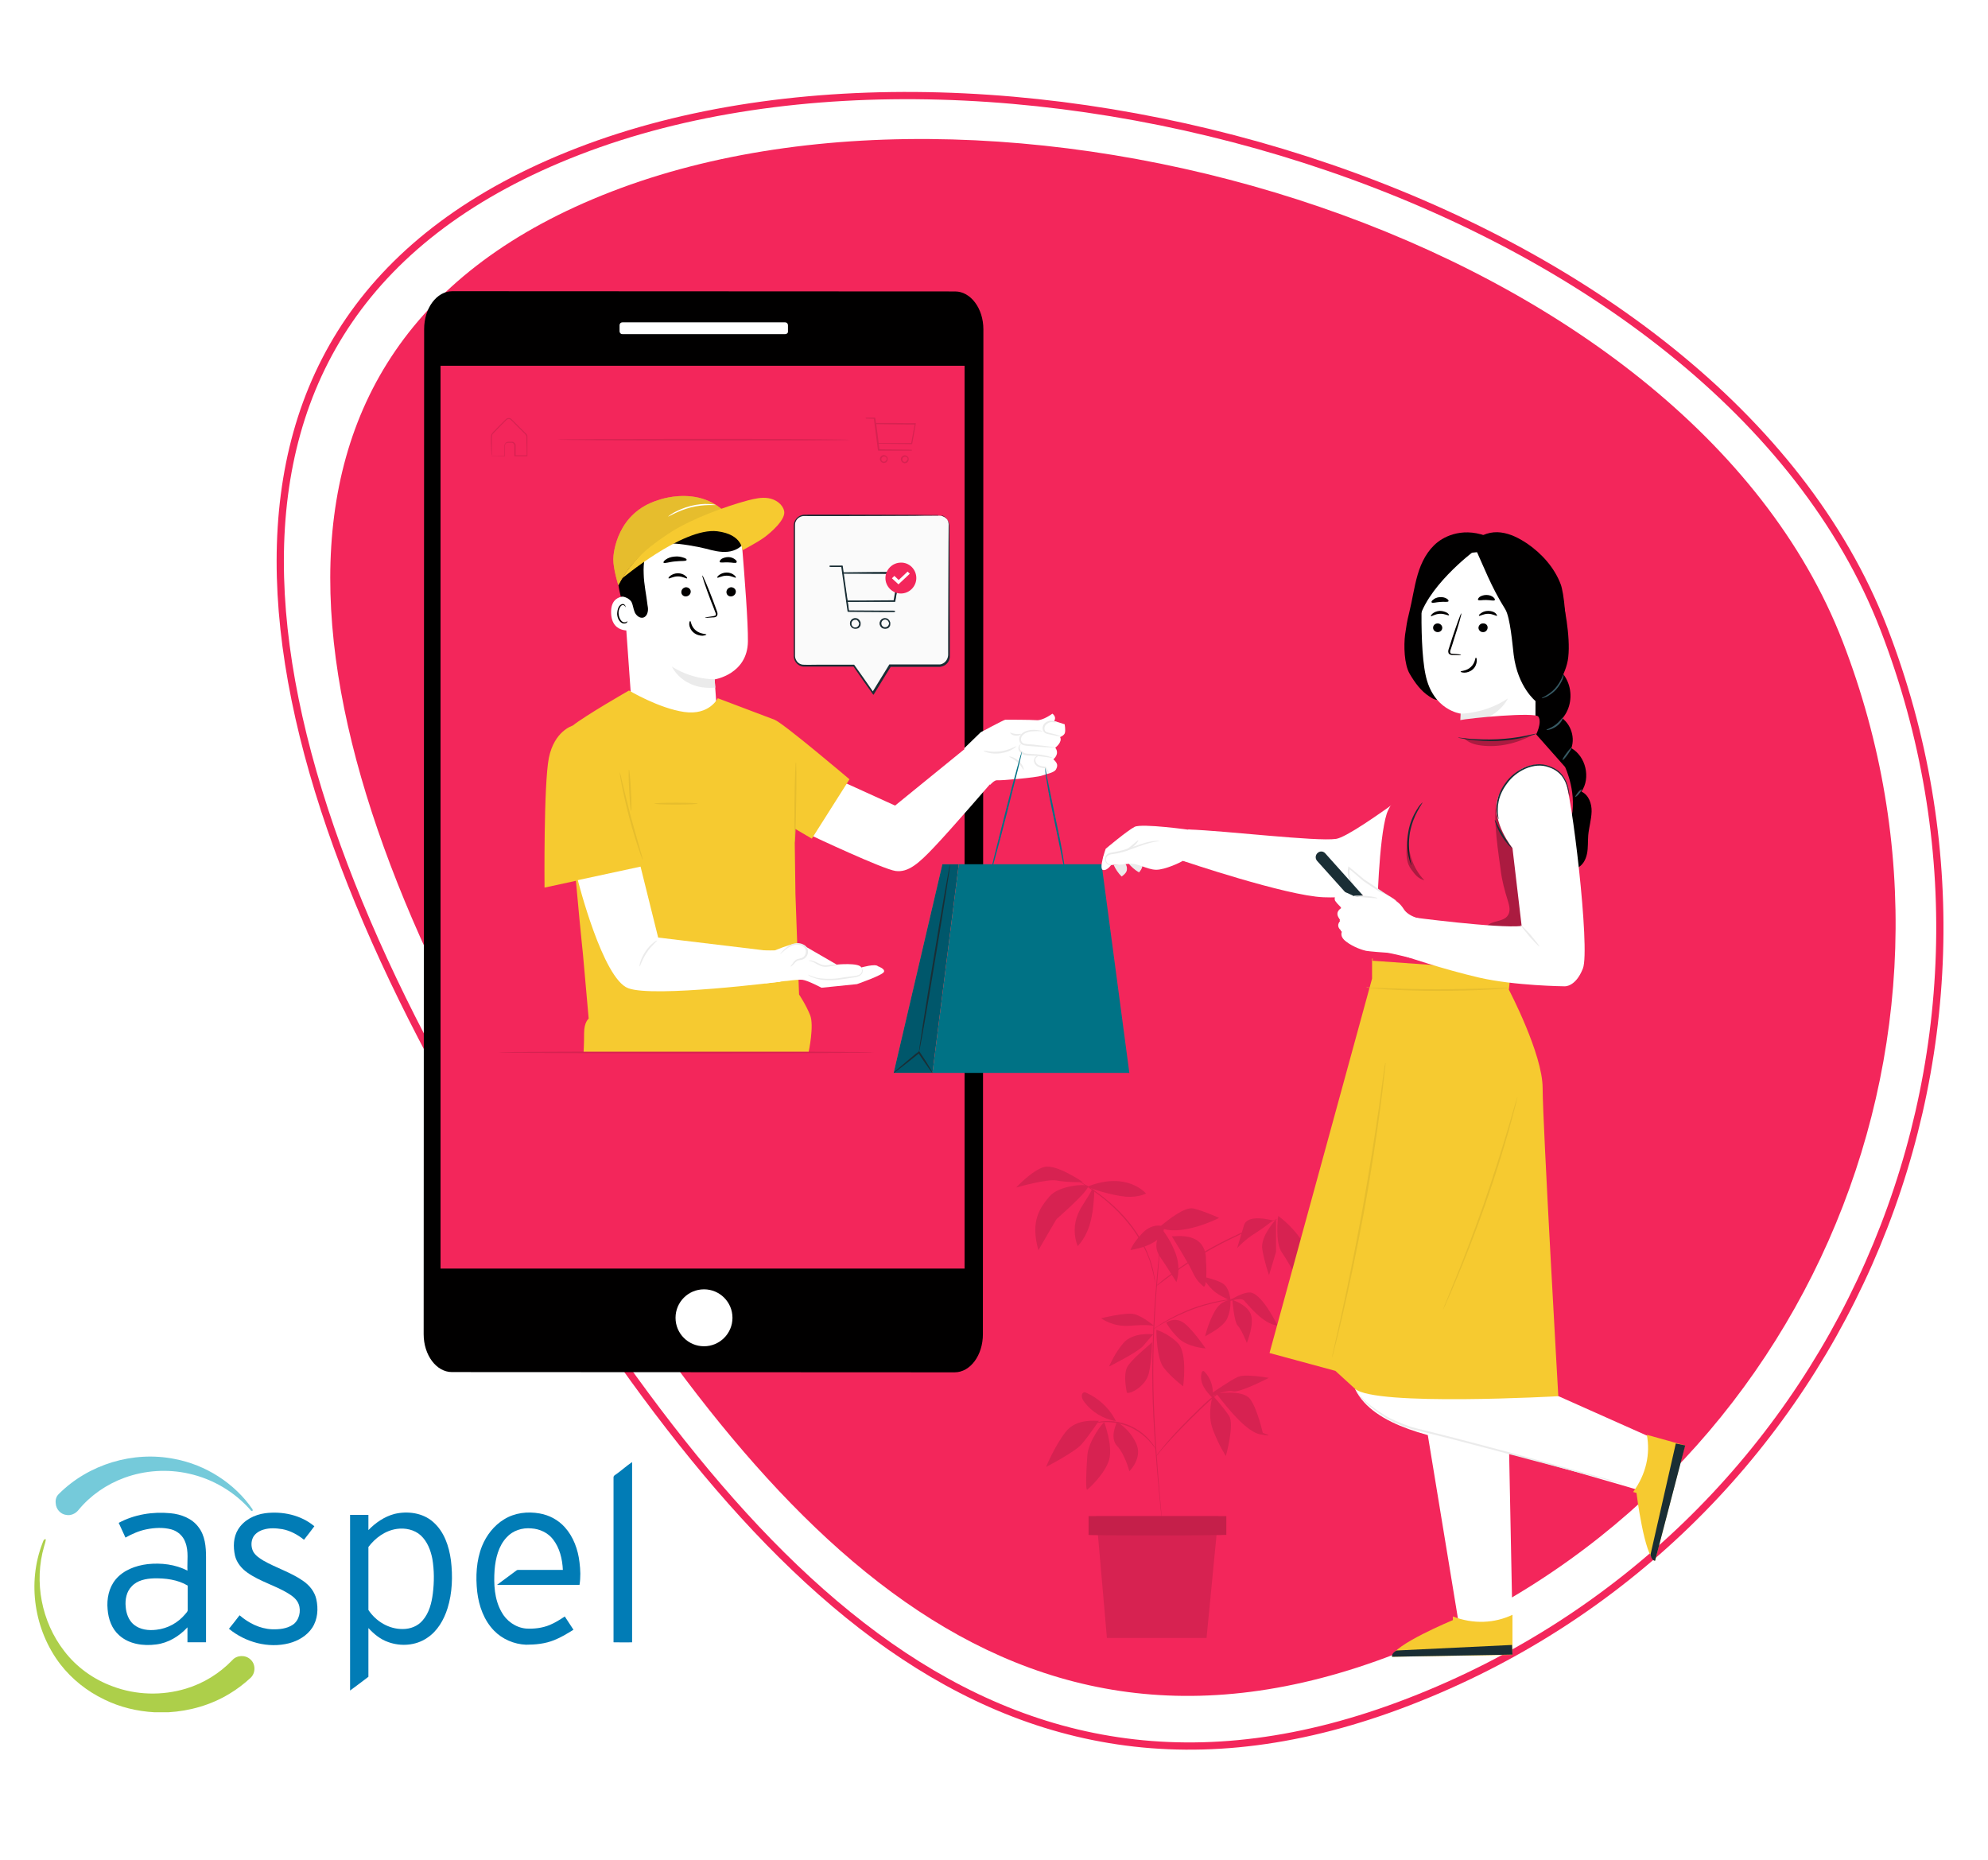<?xml version="1.0" encoding="utf-8"?>
<!-- Generator: Adobe Illustrator 24.0.2, SVG Export Plug-In . SVG Version: 6.00 Build 0)  -->
<svg version="1.1" xmlns="http://www.w3.org/2000/svg" xmlns:xlink="http://www.w3.org/1999/xlink" x="0px" y="0px"
	 viewBox="0 0 824 771" style="enable-background:new 0 0 824 771;" xml:space="preserve">
<style type="text/css">
	.st0{display:none;}
	.st1{display:inline;fill:#DDE3F2;stroke:#06225B;stroke-miterlimit:10;}
	.st2{opacity:0.47;fill:#F0F0F0;}
	.st3{fill:#F3265B;}
	.st4{fill:none;stroke:#F3265B;stroke-width:3;stroke-miterlimit:10;}
	.st5{fill:#010000;}
	.st6{fill:#FFFFFF;}
	.st7{fill:#F6CA30;}
	.st8{fill:none;stroke:#010000;stroke-width:0.7;stroke-miterlimit:10;}
	.st9{fill:#007285;}
	.st10{fill:none;stroke:#FFFFFF;stroke-miterlimit:10;}
	.st11{fill:#D72251;}
	.st12{opacity:0.56;}
	.st13{fill:#CA204C;}
	.st14{fill:#EDE527;}
	.st15{fill:#FF6214;}
	.st16{fill:#FFF14D;}
	.st17{fill:none;stroke:#010000;stroke-width:2;stroke-miterlimit:10;}
	.st18{opacity:0.53;fill:#F3E6EA;}
	.st19{fill:#C21F4A;}
	.st20{fill:#B11C44;}
	.st21{fill-rule:evenodd;clip-rule:evenodd;fill:#A41A3F;}
	.st22{fill-rule:evenodd;clip-rule:evenodd;fill:#D72251;}
	.st23{fill:#E62457;}
	.st24{fill:#9A193B;}
	.st25{fill-rule:evenodd;clip-rule:evenodd;fill:#E62457;}
	.st26{fill-rule:evenodd;clip-rule:evenodd;fill:#9A193B;}
	.st27{opacity:0.53;}
	.st28{fill:#BB1E47;}
	.st29{fill:#A41A3F;}
	.st30{clip-path:url(#XMLID_8_);}
	.st31{clip-path:url(#XMLID_10_);}
	.st32{clip-path:url(#XMLID_12_);}
	.st33{clip-path:url(#XMLID_14_);}
	.st34{fill:none;stroke:#F3265B;stroke-width:6;stroke-miterlimit:10;}
	.st35{filter:url(#Adobe_OpacityMaskFilter);}
	.st36{filter:url(#Adobe_OpacityMaskFilter_1_);}
	.st37{mask:url(#XMLID_17_);fill:url(#XMLID_19_);}
	.st38{filter:url(#Adobe_OpacityMaskFilter_2_);}
	.st39{filter:url(#Adobe_OpacityMaskFilter_3_);}
	.st40{mask:url(#XMLID_20_);fill:url(#XMLID_21_);}
	.st41{filter:url(#Adobe_OpacityMaskFilter_4_);}
	.st42{filter:url(#Adobe_OpacityMaskFilter_5_);}
	.st43{mask:url(#XMLID_22_);fill:url(#XMLID_23_);}
	.st44{filter:url(#Adobe_OpacityMaskFilter_6_);}
	.st45{filter:url(#Adobe_OpacityMaskFilter_7_);}
	.st46{mask:url(#XMLID_24_);fill:url(#XMLID_25_);}
	.st47{opacity:0.64;fill:#D72251;}
	.st48{opacity:0.1;fill:#D72251;}
	.st49{fill-rule:evenodd;clip-rule:evenodd;fill:#C5C5C5;}
	.st50{fill-rule:evenodd;clip-rule:evenodd;fill:#DFDFDF;}
	.st51{fill:#DFDFDF;}
	.st52{fill:#C5C5C5;}
	.st53{opacity:0.6;fill-rule:evenodd;clip-rule:evenodd;fill:#C5C5C5;}
	.st54{filter:url(#Adobe_OpacityMaskFilter_8_);}
	.st55{filter:url(#Adobe_OpacityMaskFilter_9_);}
	.st56{mask:url(#XMLID_26_);fill:url(#XMLID_27_);}
	.st57{fill:#ACACAC;}
	.st58{filter:url(#Adobe_OpacityMaskFilter_10_);}
	.st59{filter:url(#Adobe_OpacityMaskFilter_11_);}
	.st60{mask:url(#XMLID_28_);fill:url(#XMLID_29_);}
	.st61{filter:url(#Adobe_OpacityMaskFilter_12_);}
	.st62{filter:url(#Adobe_OpacityMaskFilter_13_);}
	.st63{mask:url(#XMLID_30_);fill:url(#XMLID_31_);}
	.st64{filter:url(#Adobe_OpacityMaskFilter_14_);}
	.st65{filter:url(#Adobe_OpacityMaskFilter_15_);}
	.st66{mask:url(#XMLID_57_);fill:url(#XMLID_58_);}
	.st67{fill:#B81D46;}
	.st68{fill:#8F1737;}
	.st69{fill:#D2D2D2;}
	.st70{fill:#B9BABB;}
	.st71{fill:#8DA1AB;}
	.st72{opacity:0.5;fill:#C21F4A;}
	.st73{fill:#1A2E35;}
	.st74{fill:#EBEBEB;}
	.st75{fill:none;stroke:#2A2B32;stroke-width:0.68;stroke-miterlimit:10;}
	.st76{fill:#F6CA31;}
	.st77{opacity:0.2;}
	.st78{fill:none;stroke:#010000;stroke-width:0.547;stroke-miterlimit:10;}
	.st79{fill:#00576B;}
	.st80{fill:#006278;}
	.st81{filter:url(#Adobe_OpacityMaskFilter_16_);}
	.st82{filter:url(#Adobe_OpacityMaskFilter_17_);}
	.st83{mask:url(#XMLID_59_);fill:url(#XMLID_60_);}
	.st84{filter:url(#Adobe_OpacityMaskFilter_18_);}
	.st85{filter:url(#Adobe_OpacityMaskFilter_19_);}
	.st86{mask:url(#XMLID_61_);fill:url(#XMLID_62_);}
	.st87{filter:url(#Adobe_OpacityMaskFilter_20_);}
	.st88{filter:url(#Adobe_OpacityMaskFilter_21_);}
	.st89{mask:url(#XMLID_63_);fill:url(#XMLID_64_);}
	.st90{filter:url(#Adobe_OpacityMaskFilter_22_);}
	.st91{filter:url(#Adobe_OpacityMaskFilter_23_);}
	.st92{mask:url(#XMLID_65_);fill:url(#XMLID_66_);}
	.st93{filter:url(#Adobe_OpacityMaskFilter_24_);}
	.st94{filter:url(#Adobe_OpacityMaskFilter_25_);}
	.st95{mask:url(#XMLID_128_);fill:url(#XMLID_819_);}
	.st96{filter:url(#Adobe_OpacityMaskFilter_26_);}
	.st97{filter:url(#Adobe_OpacityMaskFilter_27_);}
	.st98{mask:url(#XMLID_882_);fill:url(#XMLID_1037_);}
	.st99{filter:url(#Adobe_OpacityMaskFilter_28_);}
	.st100{filter:url(#Adobe_OpacityMaskFilter_29_);}
	.st101{mask:url(#XMLID_1038_);fill:url(#XMLID_1039_);}
	.st102{filter:url(#Adobe_OpacityMaskFilter_30_);}
	.st103{filter:url(#Adobe_OpacityMaskFilter_31_);}
	.st104{mask:url(#XMLID_1040_);fill:url(#XMLID_1041_);}
	.st105{fill:#1E1C16;}
	.st106{fill:none;stroke:#1E1C16;stroke-width:0.7;stroke-miterlimit:10;}
	.st107{fill:none;stroke:#1E1C16;stroke-width:0.6;stroke-miterlimit:10;}
	.st108{fill:#ECECEC;}
	.st109{fill:#CCCCCC;}
	.st110{fill:#F0F0F0;}
	.st111{clip-path:url(#SVGID_4_);fill:#F3265B;}
	.st112{clip-path:url(#SVGID_4_);}
	.st113{clip-path:url(#SVGID_4_);fill:#1E1C16;}
	.st114{clip-path:url(#SVGID_4_);fill:#E6EBED;}
	.st115{opacity:0.21;clip-path:url(#SVGID_4_);}
	.st116{clip-path:url(#SVGID_6_);fill:#E6EBED;}
	.st117{clip-path:url(#SVGID_4_);fill:#34323F;}
	.st118{clip-path:url(#SVGID_4_);fill:#CFBDC4;}
	.st119{clip-path:url(#SVGID_4_);fill:#998B90;}
	.st120{clip-path:url(#SVGID_4_);fill:#F6CA30;}
	.st121{clip-path:url(#SVGID_4_);fill:none;}
	.st122{fill:#E6BD2D;}
	.st123{fill:#180101;}
	.st124{fill:none;stroke:#000000;stroke-miterlimit:10;}
	.st125{fill:none;stroke:#F3265B;stroke-width:2;stroke-miterlimit:10;}
	.st126{fill:none;stroke:#52607C;stroke-width:0.622;stroke-miterlimit:10;}
	.st127{fill:none;stroke:#2A2B32;stroke-width:2.075;stroke-miterlimit:10;}
	.st128{fill:none;stroke:#2A2B32;stroke-width:0.726;stroke-miterlimit:10;}
	.st129{fill:#FF5B14;}
	.st130{fill:#46383B;}
	.st131{fill:#A7C218;}
	.st132{fill:#A8C219;}
	.st133{fill:#A8C319;}
	.st134{fill:#41586F;}
	.st135{fill:#41576E;}
	.st136{fill:#41586E;}
	.st137{fill:#A9B0BB;}
	.st138{fill:#E4C125;}
	.st139{fill:#485362;}
	.st140{fill:#ECBC00;}
	.st141{fill:#9BA2A7;}
	.st142{fill:#FF8000;}
	.st143{fill:#495463;}
	.st144{fill:#8F8F8F;}
	.st145{fill:url(#SVGID_7_);}
	.st146{fill:url(#SVGID_8_);}
	.st147{fill:url(#SVGID_9_);}
	.st148{fill:url(#SVGID_10_);}
	.st149{fill:none;stroke:#F3265B;stroke-width:4;stroke-miterlimit:10;}
	.st150{opacity:0.16;fill:#D72251;}
	.st151{opacity:0.48;fill:#D72251;}
	.st152{opacity:0.47;fill:#D72251;}
	.st153{opacity:0.5;fill:#F3265B;}
	.st154{opacity:0.2;fill:#7D132E;}
	.st155{opacity:0.7;fill:#C21F4A;}
	.st156{opacity:0.2;fill:#7A132D;}
	.st157{fill:#FF144F;}
	.st158{opacity:0.2;fill:#C21F4A;}
	.st159{fill:#B31D44;}
	.st160{opacity:0.3;fill:#B31D44;}
	.st161{fill:none;stroke:#010000;stroke-width:0.6;stroke-miterlimit:10;}
	.st162{fill:none;stroke:#010000;stroke-miterlimit:10;}
	.st163{fill:none;stroke:#FFFFFF;stroke-width:3;stroke-miterlimit:10;}
	.st164{fill:none;stroke:#F3265B;stroke-miterlimit:10;}
	.st165{fill:#00A6D2;}
	.st166{fill:#E30E2C;}
	.st167{fill:#E20E2D;}
	.st168{fill:#A4A7A9;}
	.st169{clip-path:url(#SVGID_12_);fill:#F3265B;}
	.st170{clip-path:url(#SVGID_14_);}
	.st171{fill:#020100;}
	.st172{fill:#FF192F;}
	.st173{fill:#EEBD11;}
	.st174{opacity:0.29;fill:#CA204C;}
	.st175{fill:#B31D45;}
	.st176{clip-path:url(#XMLID_1042_);}
	.st177{fill:url(#XMLID_1043_);}
	.st178{clip-path:url(#XMLID_1044_);}
	.st179{fill:none;stroke:#1E1C16;stroke-width:0.25;stroke-miterlimit:10;}
	.st180{fill:#881635;}
	.st181{clip-path:url(#XMLID_1045_);}
	.st182{fill:#D2214F;}
	.st183{clip-path:url(#XMLID_1046_);}
	.st184{clip-path:url(#SVGID_16_);}
	.st185{fill:#C01E49;}
	.st186{opacity:0.1;}
	.st187{fill:#BD1E48;}
	.st188{fill:#5665C0;}
	.st189{opacity:0.1;fill:#BD1E48;}
	.st190{opacity:0.25;}
	.st191{fill:#B1123B;}
	.st192{opacity:0.18;}
	.st193{fill:#99A1A1;}
	.st194{opacity:0.22;clip-path:url(#XMLID_1049_);fill:#F7FFFF;}
	.st195{clip-path:url(#XMLID_1049_);fill:#DCE1E1;}
	.st196{clip-path:url(#XMLID_1049_);}
	.st197{fill:#F7FFFF;}
	.st198{fill:#C4CACA;}
	.st199{fill:#DCE1E1;}
	.st200{fill:#1F2F6E;}
	.st201{opacity:0.21;fill:#F7FFFF;}
	.st202{fill:#EBBB2C;}
	.st203{fill:#ECECEA;}
	.st204{fill:#00647A;}
	.st205{opacity:0.31;}
	.st206{clip-path:url(#XMLID_1050_);fill:#007285;}
	.st207{opacity:0.33;fill:#D72251;}
	.st208{opacity:0.37;}
	.st209{clip-path:url(#SVGID_18_);}
	.st210{fill:none;}
	.st211{fill:#F2DFDF;}
	.st212{fill:#C51F4A;}
	.st213{fill:#FF735D;}
	.st214{fill:#FFBF9D;}
	.st215{fill:#FF9A6C;}
	.st216{fill:#375A64;}
	.st217{opacity:0.3;}
	.st218{fill:#FAFAFA;}
	.st219{fill:#75CADA;}
	.st220{fill:#017CB6;}
	.st221{fill:#ADCF4A;}
	.st222{fill:#005377;}
	.st223{fill:#019782;}
	.st224{fill:#A1A9AD;}
	.st225{fill:#D0D4D5;}
	.st226{opacity:0.66;}
	.st227{fill:#F5F5F5;}
	.st228{fill:#E1E1E1;}
	.st229{opacity:0.24;}
	.st230{opacity:0.2;fill:#E1E1E1;}
	.st231{opacity:0.3;fill:#CCCCCC;}
	.st232{opacity:0.5;fill:#ECECEC;}
	.st233{opacity:0.5;fill:#E1E1E1;}
	.st234{fill:#E6E6E6;}
	.st235{fill:#F2F2F2;}
	.st236{opacity:0.35;}
	.st237{fill:#A19EA0;}
	.st238{fill:#898989;}
	.st239{fill:#CECECE;}
	.st240{clip-path:url(#XMLID_1051_);fill:#E6E6E6;}
	.st241{clip-path:url(#XMLID_1051_);}
	.st242{fill:url(#XMLID_1054_);}
	.st243{fill:url(#XMLID_1055_);}
	.st244{fill:url(#XMLID_1056_);}
	.st245{fill:url(#XMLID_1057_);}
	.st246{clip-path:url(#XMLID_1051_);fill:none;}
	.st247{fill:#EDEDED;}
	.st248{fill:#52398B;}
	.st249{fill:#B0B7C2;}
	.st250{fill:#B70B29;}
	.st251{clip-path:url(#SVGID_30_);}
	.st252{fill:#E6EBED;}
	.st253{fill:#DADFE0;}
	.st254{fill:#D6D6D6;}
	.st255{fill:#F6BF00;}
	.st256{fill:#DBDBDB;}
	.st257{fill:#F99746;}
	.st258{fill:#CFCFCF;}
	.st259{fill:#DFEBFD;}
	.st260{fill:#9EC3F6;}
	.st261{fill:#ED7D2B;}
</style>
<g id="reglas" class="st0">
</g>
<g id="columnas" class="st0">
</g>
<g id="Capa_4">
	<g>
		<path class="st3" d="M578.2,685.6C745.3,621,828.4,433.2,763.8,266S420.6,14.8,253.5,79.4s-131.8,231.6-36.2,391.2
			C309.4,624.3,411.1,750.2,578.2,685.6z"/>
		<path class="st4" d="M584.1,705.3c177.2-68.5,265.2-267.7,196.7-444.8S417-5.8,239.8,62.7s-139.7,245.6-38.4,414.7
			C299.1,640.3,407,773.9,584.1,705.3z"/>
		<g id="XMLID_1230_">
			<g id="XMLID_1316_">
				<path id="XMLID_1317_" class="st11" d="M448.9,490c0,0-11.1-7.7-16.1-6.3c-5.1,1.4-11.6,8.5-11.6,8.5s12.9-3.7,16.8-2.9
					C441.9,490.1,448.9,490,448.9,490z"/>
			</g>
			<g id="XMLID_1313_">
				<path id="XMLID_1315_" class="st11" d="M452.7,492.8c-1.6,3.6-4.4,6.7-5.9,10.4c-1.8,4.2-1.8,9.1-0.1,13.3
					c2.9-3.1,4.7-7.2,5.6-11.3c0.9-4.2,1.1-7.6,1.3-11.8L452.7,492.8z"/>
			</g>
			<g id="XMLID_1311_">
				<path id="XMLID_1312_" class="st11" d="M451,491.9c0.5-1.5-12-0.8-16,4c-4,4.8-8,10.1-4.6,22.3c0,0,7.6-13.2,7.6-13
					C437.9,505.3,450,494.8,451,491.9z"/>
			</g>
			<g id="XMLID_1309_">
				<path id="XMLID_1310_" class="st11" d="M451.1,491.7c-1.2,0.5,10.2,3.9,15.5,4.3c5.3,0.4,8.4-1.3,8.4-1.3
					S467.3,485.4,451.1,491.7z"/>
			</g>
			<g id="XMLID_1307_">
				<path id="XMLID_1308_" class="st11" d="M508.6,539.7c0,0,5.5-2.2,7-0.7c1.5,1.5,7.9,9.9,13.9,10.4c0,0-5.5-11.6-10.4-13.5
					C515.7,534.7,508.6,539.7,508.6,539.7z"/>
			</g>
			<g id="XMLID_1305_">
				<path id="XMLID_1306_" class="st11" d="M510,539c0,0-0.2-4.1-2.3-6.3c-2.1-2.2-9.5-3.6-9.5-3.6s2.7,4.3,5.4,6.4
					C506.4,537.6,510,539,510,539z"/>
			</g>
			<g id="XMLID_1303_">
				<path id="XMLID_1304_" class="st11" d="M510,538.8c0,0-3.8-0.1-6.5,4.7c-2.7,4.8-4.2,10.8-3.9,10.4c0.2-0.4,7.2-3.5,9-7.3
					C510.4,542.7,510,538.8,510,538.8z"/>
			</g>
			<g id="XMLID_1301_">
				<path id="XMLID_1302_" class="st11" d="M510.8,538.8c0,0,0.7,9.1,2.2,10.6c1.5,1.5,3.8,7.2,3.8,7.2s3.4-8.2,1.5-12.2
					C516.5,540.5,510.8,538.8,510.8,538.8z"/>
			</g>
			<g id="XMLID_1298_">
				<path id="XMLID_1300_" class="st11" d="M477.5,556.3c-0.4,0.7-9.2,7.5-10.5,10.8c-1.3,3.3-0.2,8.4,0,9.9c0.2,1.5,7.9-2,9.2-7.9
					S477.5,556.3,477.5,556.3z"/>
			</g>
			<g id="XMLID_1296_">
				<path id="XMLID_1297_" class="st11" d="M479.3,551.2c0,1.1,0.1,11.9,3,15.6c2.8,3.8,8.1,7.8,8.1,7.8s1.9-13.6-2.1-17.8
					C484.3,552.6,479.3,551.2,479.3,551.2z"/>
			</g>
			<g id="XMLID_1294_">
				<path id="XMLID_1295_" class="st11" d="M478,553.1c-0.6-0.2-8.6-0.9-12.4,3.6c-3.8,4.5-5.9,9.7-5.9,9.7s12-6,14.2-8.6
					C476.1,555.1,478,553.1,478,553.1z"/>
			</g>
			<g id="XMLID_1292_">
				<path id="XMLID_1293_" class="st11" d="M483.4,548.2c0,0,3.2-2.4,6.8-0.2c3.6,2.2,9.5,10.9,9.5,10.9s-7.3-0.5-11.1-4.1
					C484.8,551.1,483.4,548.2,483.4,548.2z"/>
			</g>
			<g id="XMLID_1290_">
				<path id="XMLID_1291_" class="st11" d="M478.3,549.5c0,0-4.6-3.9-8.1-4.8c-3.5-0.9-13.8,1.7-13.8,1.7s4.8,3.7,12,3.1
					C475.4,548.9,478.3,549.5,478.3,549.5z"/>
			</g>
			<g id="XMLID_1288_">
				<path id="XMLID_1289_" class="st11" d="M463,589.4c0,0-3.3,6.4,0,9.9c3.3,3.5,5.1,10.5,5.1,10.5s5.7-5.5,2.8-11.6
					C468,592,463,589.4,463,589.4z"/>
			</g>
			<g id="XMLID_1286_">
				<path id="XMLID_1287_" class="st11" d="M457.7,589.5c-0.9,0.4-6.6,8.1-7,13.6c-0.4,5.5-0.9,14.9,0,14.3c0.9-0.7,7.3-6.6,9-12.3
					C461.4,599.4,457.7,589.5,457.7,589.5z"/>
			</g>
			<g id="XMLID_1284_">
				<path id="XMLID_1285_" class="st11" d="M455.5,588.9c-0.9,0.2-9.2-1.3-13.8,4.6c-4.6,5.9-8.1,14.5-8.1,14.5s12.1-6.2,14.9-9.6
					C451.3,595.1,455.5,588.9,455.5,588.9z"/>
			</g>
			<g id="XMLID_1281_">
				<path id="XMLID_1283_" class="st11" d="M502.7,578.4c0,0-2.5,7.5,0,14.1c2.5,6.6,5.4,11,5.4,11s3.7-13.2,1.3-16.7
					C507,583.2,502.7,578.4,502.7,578.4z"/>
			</g>
			<g id="XMLID_1279_">
				<path id="XMLID_1280_" class="st11" d="M504.1,577.6c0.9,0.8,11.2,15.6,18.2,16.9c7,1.3,1.1-0.6,1.1-0.6s-2.2-10-5.3-14.1
					C514.9,575.8,504.1,577.6,504.1,577.6z"/>
			</g>
			<g id="XMLID_1277_">
				<path id="XMLID_1278_" class="st11" d="M502.5,577.3c0,0,7.6-5.3,10.6-6.6c3-1.4,12.8,0.4,12.8,0.4s-11.9,6.2-14.8,5.6
					c-2.9-0.7-8.6,1.9-8.6,1.9"/>
			</g>
			<g id="XMLID_1275_">
				<path id="XMLID_1276_" class="st11" d="M528.9,505.4c0,0-6.6,7-5.7,12.4c0.9,5.5,2.8,10.7,2.8,10.7l2.9-9.6V505.4z"/>
			</g>
			<g id="XMLID_1273_">
				<path id="XMLID_1274_" class="st11" d="M529.8,504c0,0-1.5,10.7,1.5,15.1c3.1,4.4,7.2,12.7,7.6,12c0.4-0.7,6.8-6.3,2.2-14.4
					C536.6,508.6,529.8,504,529.8,504z"/>
			</g>
			<g id="XMLID_1271_">
				<path id="XMLID_1272_" class="st11" d="M527.6,505.9c0,0-10.5-3.1-12,2c-1.5,5-2.8,9.4-2.8,9.4s3.5-3.8,7.4-6.1
					C524.1,508.7,527.6,505.9,527.6,505.9z"/>
			</g>
			<g id="XMLID_1269_">
				<path id="XMLID_1270_" class="st11" d="M480.4,508.7c0,0,0.3-0.3,0.9-0.7c2.5-2.1,9.8-8,13.4-7.1c4.5,1.1,10.6,3.9,10.6,3.9
					S489.4,513,480.4,508.7z"/>
			</g>
			<g id="XMLID_1266_">
				<path id="XMLID_1268_" class="st11" d="M482.5,508.8c0-0.8-4.8-2.1-9,2.3c-4.2,4.4-4.9,7-4.9,7S482.2,516.3,482.5,508.8z"/>
			</g>
			<g id="XMLID_1264_">
				<path id="XMLID_1265_" class="st11" d="M481.8,509.7c0,0-4.8,5.6-1.1,11c3.7,5.5,6.9,10.7,6.9,10.7s1.9-4.9,0-10.9
					S481.8,509.7,481.8,509.7z"/>
			</g>
			<g id="XMLID_1262_">
				<path id="XMLID_1263_" class="st11" d="M499.9,523.5c-0.2-1.3,1.5-12.2-12.9-11.1h-1.3c0,0,6.9,11.1,8.5,14.6
					c1.6,3.5,2.8,4.6,4.5,6.1C500.3,534.6,500.1,524.8,499.9,523.5z"/>
			</g>
			<g id="XMLID_1260_">
				<path id="XMLID_1261_" class="st11" d="M502.7,577.9c0.2-3.4-1.1-6.9-3.4-9.3c-0.2-0.2-0.5-0.5-0.8-0.3
					c-0.2,0.1-0.3,0.3-0.4,0.5c-0.6,2-0.2,4.2,0.8,6c1,1.8,2.4,3.4,3.9,4.8"/>
			</g>
			<g id="XMLID_1258_">
				<path id="XMLID_1259_" class="st11" d="M462,588c-2.6-4.7-6.8-8.5-11.7-10.7c-0.3-0.1-0.6-0.3-1-0.2c-0.5,0.1-0.8,0.6-0.9,1.2
					c-0.1,1.1,0.5,2.1,1.1,2.9c3.1,4.1,7.9,7,13,7.8"/>
			</g>
			<g id="XMLID_1255_">
				<g id="XMLID_1256_">
					<path id="XMLID_1257_" class="st11" d="M519.8,571.9c0,0-0.7,0-2.1,0.2c-1.3,0.2-3.2,0.5-5.4,1.4c-2.2,0.9-4.7,2.2-7.3,4.1
						c-2.5,1.9-5.1,4.3-7.7,6.8c-5.2,5.1-9.9,9.8-13.1,13.4c-1.6,1.8-2.9,3.2-3.7,4.3c-0.4,0.5-0.7,0.9-1,1.2
						c-0.2,0.3-0.4,0.4-0.4,0.4c0,0,0.1-0.2,0.3-0.5c0.2-0.3,0.5-0.7,0.9-1.2c0.8-1.1,2.1-2.6,3.6-4.4c3.1-3.6,7.7-8.4,13-13.5
						c2.6-2.6,5.2-4.9,7.8-6.8c2.6-1.9,5.1-3.2,7.4-4c2.3-0.8,4.2-1.2,5.6-1.3c0.7-0.1,1.2-0.1,1.5-0.1
						C519.6,571.9,519.8,571.9,519.8,571.9z"/>
				</g>
			</g>
			<g id="XMLID_1252_">
				<g id="XMLID_1253_">
					<path id="XMLID_1254_" class="st11" d="M478.9,600.4c-0.1,0.1-0.9-1.4-2.8-3.4c-1.9-2-4.9-4.4-8.7-5.9
						c-3.9-1.5-7.7-1.8-10.4-1.6c-2.7,0.2-4.4,0.7-4.4,0.6c0,0,0.4-0.2,1.1-0.4c0.7-0.2,1.8-0.4,3.2-0.6c2.7-0.3,6.7-0.1,10.7,1.5
						c4,1.6,7,4.1,8.8,6.2c0.9,1,1.6,2,2,2.6C478.7,600,478.9,600.4,478.9,600.4z"/>
				</g>
			</g>
			<g id="XMLID_1248_">
				<g id="XMLID_1249_">
					<path id="XMLID_1250_" class="st11" d="M481.7,508.6c0,0,0,0.1,0,0.3c0,0.2,0,0.5-0.1,0.9c-0.1,0.8-0.2,2-0.3,3.5
						c-0.3,3.1-0.8,7.5-1.2,12.9c-1,10.9-2.1,26.1-2.1,42.8c0.1,16.8,1.2,31.9,2.1,42.9c0.4,5.4,0.8,9.9,1.1,13
						c0.1,1.5,0.2,2.7,0.3,3.5c0,0.4,0,0.7,0.1,0.9c0,0.2,0,0.3,0,0.3c0,0,0-0.1-0.1-0.3c0-0.2-0.1-0.5-0.1-0.9
						c-0.1-0.8-0.2-2-0.4-3.5c-0.3-3.1-0.7-7.5-1.2-13c-0.9-10.9-2.2-26.1-2.2-42.9c0-16.8,1.2-31.9,2.2-42.9
						c0.5-5.5,1-9.9,1.4-12.9c0.2-1.5,0.3-2.7,0.4-3.5c0.1-0.4,0.1-0.7,0.1-0.9C481.7,508.7,481.7,508.6,481.7,508.6z"/>
				</g>
			</g>
			<g id="XMLID_1245_">
				<g id="XMLID_1246_">
					<path id="XMLID_1247_" class="st11" d="M514.6,538.1c0,0-0.5,0.1-1.5,0.2c-1,0.1-2.4,0.3-4.2,0.6c-3.5,0.6-8.3,1.6-13.4,3.4
						c-5.1,1.8-9.5,4-12.6,5.7c-1.5,0.9-2.8,1.6-3.6,2.2c-0.8,0.5-1.3,0.8-1.3,0.8c0,0,0.4-0.4,1.2-0.9c0.8-0.6,2-1.4,3.5-2.3
						c3.1-1.8,7.5-4.1,12.6-5.9c5.2-1.8,10-2.8,13.6-3.3c1.8-0.2,3.2-0.4,4.2-0.4C514,538.1,514.6,538.1,514.6,538.1z"/>
				</g>
			</g>
			<g id="XMLID_1242_">
				<g id="XMLID_1243_">
					<path id="XMLID_1244_" class="st11" d="M479,533.3c0,0-0.1-0.2-0.1-0.6c-0.1-0.4-0.2-1-0.3-1.7c-0.1-0.7-0.3-1.6-0.5-2.7
						c-0.3-1-0.5-2.2-0.9-3.5c-0.2-0.6-0.4-1.3-0.6-2c-0.2-0.7-0.5-1.4-0.8-2.1c-0.5-1.5-1.3-3-2.1-4.5c-1.6-3.1-3.7-6.4-6.3-9.5
						c-5.1-6.3-11-10.9-15.4-13.9c-1.1-0.8-2.1-1.4-3-2c-0.9-0.6-1.7-1-2.3-1.4c-0.6-0.4-1.1-0.7-1.5-0.9c-0.3-0.2-0.5-0.3-0.5-0.3
						c0,0,0.2,0.1,0.5,0.2c0.4,0.2,0.9,0.5,1.5,0.8c0.7,0.4,1.5,0.8,2.4,1.4c0.9,0.6,2,1.1,3.1,1.9c4.4,2.9,10.4,7.5,15.6,13.9
						c2.6,3.2,4.7,6.5,6.3,9.6c0.8,1.6,1.5,3.1,2,4.6c0.3,0.7,0.6,1.4,0.8,2.1c0.2,0.7,0.4,1.4,0.6,2c0.4,1.3,0.6,2.5,0.8,3.5
						c0.2,1,0.4,1.9,0.4,2.7c0.1,0.7,0.1,1.3,0.2,1.7C479,533.1,479,533.3,479,533.3z"/>
				</g>
			</g>
			<g id="XMLID_1239_">
				<g id="XMLID_1240_">
					<path id="XMLID_1241_" class="st11" d="M530.6,504.9c0,0-0.2,0.1-0.6,0.2c-0.4,0.2-1,0.4-1.6,0.6c-1.4,0.5-3.4,1.3-5.9,2.3
						c-5,2-11.7,5-18.9,8.9c-7.2,3.9-13.3,8-17.6,11.2c-2.2,1.6-3.9,2.9-5.1,3.8c-0.6,0.4-1,0.8-1.4,1c-0.3,0.2-0.5,0.3-0.5,0.3
						s0.1-0.2,0.4-0.4c0.3-0.3,0.8-0.7,1.3-1.1c1.1-1,2.8-2.3,5-3.9c4.3-3.2,10.4-7.4,17.6-11.3c7.2-3.9,14-6.9,19-8.8
						c2.5-1,4.6-1.7,6-2.1c0.7-0.2,1.2-0.4,1.6-0.5C530.4,504.9,530.6,504.9,530.6,504.9z"/>
				</g>
			</g>
			<g id="XMLID_1237_">
				<polygon id="XMLID_1238_" class="st11" points="500.1,678.9 458.8,678.9 454.4,628.4 505,628.4 				"/>
			</g>
			<g id="XMLID_1235_">
				<rect id="XMLID_1236_" x="451.2" y="628.4" class="st212" width="57.1" height="7.8"/>
			</g>
			<g id="XMLID_1232_">
				<g id="XMLID_1233_">
					<path id="XMLID_1234_" class="st212" d="M508,636.1c0,0.1-12.8,0.3-28.5,0.3c-15.8,0-28.5-0.1-28.5-0.3
						c0-0.1,12.8-0.3,28.5-0.3C495.2,635.9,508,636,508,636.1z"/>
				</g>
			</g>
		</g>
		<g id="XMLID_832_">
			<g id="XMLID_985_">
				<g id="XMLID_1025_">
					<g id="XMLID_1029_">
						<g id="XMLID_1032_">
							<g id="XMLID_1036_">
								<g id="XMLID_1052_">
									<g id="XMLID_1104_">
										<g>
											<g id="XMLID_1186_">
												<g id="XMLID_1187_">
													<g id="XMLID_1190_">
														<path id="XMLID_1191_" class="st5" d="M395.7,568.8l-208.4-0.1c-6.4,0-11.7-7-11.7-15.7l0.2-416.6
															c0-8.7,5.2-15.7,11.7-15.7l208.4,0.1c6.4,0,11.7,7,11.7,15.7L407.4,553C407.4,561.7,402.2,568.8,395.7,568.8z"/>
													</g>
												</g>
											</g>
										</g>
									</g>
									<g id="XMLID_1090_">
										<g id="XMLID_1091_">
											<g id="XMLID_1092_">
												<g id="XMLID_1101_">
													<rect id="XMLID_1102_" x="182.6" y="151.6" class="st3" width="217.2" height="374.2"/>
												</g>
											</g>
										</g>
									</g>
									<g id="XMLID_1075_">
										<circle class="st6" cx="291.8" cy="546.2" r="11.8"/>
									</g>
									<g id="XMLID_1061_">
										<g id="XMLID_1062_">
											<g id="XMLID_1067_">
												<g id="XMLID_1068_">
													<path id="XMLID_1072_" class="st6" d="M325.4,138.5l-67.4,0c-0.7,0-1.2-0.5-1.2-1.2l0-2.5c0-0.7,0.5-1.2,1.2-1.2
														l67.4,0c0.7,0,1.2,0.5,1.2,1.2l0,2.5C326.7,138,326.1,138.5,325.4,138.5z"/>
												</g>
											</g>
										</g>
									</g>
								</g>
							</g>
						</g>
					</g>
				</g>
				<g id="XMLID_1010_">
					<g id="XMLID_1014_">
						<path id="XMLID_1017_" class="st11" d="M352.3,182.3c0,0.2-27.1,0.3-60.6,0.3c-33.5,0-60.6-0.2-60.6-0.4
							c0-0.2,27.1-0.3,60.6-0.3C325.2,181.9,352.3,182.1,352.3,182.3z"/>
					</g>
				</g>
				<g id="XMLID_988_">
					<g id="XMLID_992_">
						<g id="XMLID_1000_">
							<g id="XMLID_1003_">
								<path id="XMLID_1007_" class="st11" d="M203.7,189c0,0,0.1,0,0.4,0c0.3,0,0.7,0,1.1,0c1,0,2.4-0.1,4-0.1l-0.1,0.1
									c0-0.9,0-1.9,0-2.9c0-0.5,0-1,0-1.7c0.1-0.6,0.7-1.2,1.4-1.3c0.7,0,1.2,0,1.9,0c0.7,0.1,1.4,0.8,1.3,1.6c0,1.4,0,2.8,0,4.2
									l-0.2-0.2c1.6,0,3.3,0,5,0l-0.2,0.2c0-2,0-4.1-0.1-6.3c0-0.5,0-1.1,0-1.6c0-0.5-0.3-0.8-0.7-1.2c-0.7-0.7-1.5-1.5-2.2-2.2
									c-0.7-0.7-1.4-1.4-2.1-2.1c-0.3-0.3-0.7-0.7-1-1c-0.4-0.3-0.6-0.7-1-0.8c-0.4-0.1-0.8,0-1.1,0.2c-0.3,0.3-0.6,0.6-0.9,0.9
									c-0.6,0.6-1.2,1.2-1.8,1.8c-1.1,1.2-2.3,2.3-3.2,3.3c-0.4,0.6-0.2,1.2-0.3,1.9c0,0.6,0,1.2,0,1.8c0,1.1,0,2,0,2.9
									c0,0.7,0,1.3,0,1.8C203.7,188.8,203.7,189,203.7,189c0,0,0-0.2,0-0.6c0-0.5,0-1.1-0.1-1.8c0-0.8,0-1.8-0.1-2.9
									c0-0.6,0-1.2,0-1.8c0-0.3,0-0.7,0-1c0-0.4,0.1-0.7,0.3-1.1c0.9-1.2,2.1-2.2,3.2-3.4c0.6-0.6,1.2-1.2,1.8-1.8
									c0.3-0.3,0.6-0.6,1-1c0.4-0.3,1-0.4,1.5-0.3c0.5,0.1,0.9,0.6,1.2,0.9c0.3,0.3,0.7,0.7,1,1c0.7,0.7,1.4,1.4,2.1,2.1
									c0.7,0.7,1.5,1.4,2.2,2.2c0.4,0.3,0.9,0.8,0.8,1.5c0,0.5,0,1.1,0,1.6c0,2.2,0,4.3,0,6.3l0,0.2l-0.2,0c-1.7,0-3.4,0-5,0
									l-0.2,0l0-0.2c0-1.5,0-2.9,0-4.2c0-0.6-0.4-1.1-1-1.2c-0.6,0-1.3,0-1.8,0c-0.5,0-1,0.5-1.1,1c0,0.5,0,1.1,0,1.6
									c0,1,0,2,0,2.9v0.1l-0.1,0c-1.7,0-3,0-4.1,0c-0.4,0-0.8,0-1.1,0C203.8,189,203.7,189,203.7,189z"/>
							</g>
						</g>
					</g>
				</g>
			</g>
			<g id="XMLID_955_">
				<g id="XMLID_970_">
					<g id="XMLID_971_">
						<path id="XMLID_973_" class="st11" d="M379.7,175.5c0,0-0.1-0.1-0.2-0.1l-11.9-0.1l-3.5,0l-1,0l-0.1-0.7l-0.2-1.3
							c0-0.1-0.1-0.2-0.2-0.2h-0.1l-3.3,0c-0.3,0-0.4,0-0.4,0.2c0,0.2,0.2,0.2,0.4,0.2l3,0.1l1.7,13c0,0.1,0.1,0.2,0.2,0.2l9.7,0
							l3.7,0c0.3,0,0.5,0,0.5-0.2c0-0.2-0.2-0.2-0.5-0.2l-13-0.2l-0.3-2.3l13.7,0.2h0c0.1,0,0.2-0.1,0.2-0.2l1-5.5l0.5-2.9
							C379.8,175.6,379.7,175.5,379.7,175.5z M363.2,175.8l15.9,0.2l-1.4,7.6l-9.8,0l-2.9,0l-0.8,0L363.2,175.8z"/>
					</g>
				</g>
				<g id="XMLID_964_">
					<g id="XMLID_965_">
						<path id="XMLID_966_" class="st11" d="M367.9,189.9c0-0.2-0.1-0.6-0.6-0.9c-0.3-0.3-0.9-0.5-1.5-0.3c-0.6,0.2-1.1,0.9-1.1,1.5
							c0,0.8,0.5,1.4,1.1,1.6c0.2,0.1,0.4,0.1,0.5,0.1c0.4,0,0.8-0.2,1-0.3c0.4-0.3,0.5-0.7,0.6-0.9c0-0.1,0-0.3,0-0.4
							C367.9,190.2,367.9,190,367.9,189.9z M366,191.3c-0.3-0.1-0.7-0.5-0.7-1c0-0.5,0.4-0.9,0.7-1c0.1,0,0.3-0.1,0.4-0.1
							c0.3,0,0.5,0.1,0.7,0.2c0.3,0.2,0.4,0.5,0.4,0.6c0,0.1,0,0.2,0.1,0.2c0,0,0,0,0,0c0,0,0,0,0,0c0,0.1,0,0.1-0.1,0.2
							c0,0.1-0.2,0.4-0.4,0.6C366.8,191.3,366.4,191.5,366,191.3z"/>
					</g>
				</g>
				<g id="XMLID_959_">
					<g id="XMLID_960_">
						<path id="XMLID_961_" class="st11" d="M376.6,190c0-0.2-0.1-0.6-0.6-0.9c-0.3-0.3-0.9-0.5-1.5-0.3c-0.6,0.2-1.1,0.9-1.1,1.5
							c0,0.8,0.5,1.4,1.1,1.6c0.2,0.1,0.4,0.1,0.5,0.1c0.4,0,0.8-0.2,1-0.3c0.4-0.3,0.5-0.7,0.6-0.9c0-0.1,0-0.3,0-0.4
							C376.7,190.2,376.6,190.1,376.6,190z M374.7,191.4c-0.3-0.1-0.7-0.5-0.7-1c0-0.5,0.4-0.9,0.7-1c0.1,0,0.3-0.1,0.4-0.1
							c0.3,0,0.5,0.1,0.7,0.2c0.3,0.2,0.4,0.5,0.4,0.6c0,0.1,0,0.2,0,0.2c0,0,0,0,0,0c0,0,0,0,0,0c0,0.1,0,0.1-0.1,0.2
							c0,0.1-0.2,0.4-0.4,0.6C375.5,191.4,375.1,191.5,374.7,191.4z"/>
					</g>
				</g>
			</g>
		</g>
		<g id="XMLID_174_">
			<g id="XMLID_184_">
				<g id="XMLID_185_">
					<g id="XMLID_175_">
						<g id="XMLID_176_">
							<g id="XMLID_188_">
								<g id="XMLID_189_">
									<g id="XMLID_786_">
										<g id="XMLID_787_">
											<g id="XMLID_788_">
												<g id="XMLID_811_">
													<g id="XMLID_822_">
														<g id="XMLID_823_">
															<g id="XMLID_824_">
																<g id="XMLID_826_">
																	<g id="XMLID_827_">
																		<g id="XMLID_828_">
																			<g id="XMLID_829_">
																				<g id="XMLID_830_">
																					<g id="XMLID_831_">
																						<path id="XMLID_1119_" class="st6" d="M257.9,237.4l4,56.3c0.6,9.2,8.3,16.3,17.5,16.3l0,0
																							c10.1,0,18.2-8.6,17.5-18.7c-0.4-5.4-0.7-9.7-0.7-9.7s13.6-2.1,13.8-15.7c0.1-7.9-1.3-25.7-2.4-39.4
																							c-0.8-9.3-8.5-16.4-17.8-16.4h-8.2C267.3,210.9,256.6,223.2,257.9,237.4z"/>
																					</g>
																				</g>
																			</g>
																		</g>
																	</g>
																</g>
															</g>
														</g>
													</g>
												</g>
												<g id="XMLID_789_">
													<g id="XMLID_790_">
														<g id="XMLID_791_">
															<g id="XMLID_792_">
																<g id="XMLID_793_">
																	<g id="XMLID_794_">
																		<g id="XMLID_795_">
																			<g id="XMLID_805_">
																				<g id="XMLID_809_">
																					<g id="XMLID_810_">
																						<path id="XMLID_1108_" class="st74" d="M296.2,281.5c0,0-8.6,0.5-17.7-5.2c0,0,4.4,9.9,18,8.7L296.2,281.5z"
																							/>
																					</g>
																				</g>
																			</g>
																		</g>
																	</g>
																</g>
															</g>
														</g>
													</g>
												</g>
											</g>
										</g>
									</g>
									<g id="XMLID_190_">
										<g id="XMLID_209_">
											<g id="XMLID_197_">
												<g id="XMLID_211_">
													<g id="XMLID_212_">
														<g id="XMLID_773_">
															<g id="XMLID_774_">
																<g id="XMLID_775_">
																	<g id="XMLID_776_">
																		<g id="XMLID_777_">
																			<g id="XMLID_778_">
																				<g id="XMLID_779_">
																					<g id="XMLID_780_">
																						<g id="XMLID_781_">
																							<g id="XMLID_782_">
																								<g id="XMLID_783_">
																									<g id="XMLID_784_">
																										<path id="XMLID_785_" class="st5" d="M305,239.4c-0.2,0.3-1.7-0.8-3.8-0.8c-2.1,0-3.6,1.1-3.9,0.8
																											c-0.1-0.1,0.1-0.6,0.8-1.1c0.7-0.5,1.8-1,3.1-1c1.3,0,2.4,0.5,3,1C304.9,238.8,305.1,239.3,305,239.4z"/>
																									</g>
																								</g>
																							</g>
																						</g>
																					</g>
																				</g>
																			</g>
																		</g>
																	</g>
																</g>
															</g>
														</g>
														<g id="XMLID_396_">
															<g id="XMLID_748_">
																<g id="XMLID_749_">
																	<g id="XMLID_750_">
																		<g id="XMLID_759_">
																			<g id="XMLID_761_">
																				<g id="XMLID_766_">
																					<g id="XMLID_767_">
																						<g id="XMLID_770_">
																							<g id="XMLID_771_">
																								<g id="XMLID_772_">
																									<path id="XMLID_1081_" class="st5" d="M286.3,245.2c0,1-0.8,1.9-1.9,2c-1.1,0.1-2-0.7-2-1.8
																										c0-1,0.8-1.9,1.9-2C285.4,243.4,286.3,244.2,286.3,245.2z"/>
																								</g>
																							</g>
																						</g>
																					</g>
																				</g>
																			</g>
																		</g>
																	</g>
																</g>
															</g>
															<g id="XMLID_733_">
																<g id="XMLID_734_">
																	<g id="XMLID_736_">
																		<g id="XMLID_737_">
																			<g id="XMLID_739_">
																				<g id="XMLID_740_">
																					<g id="XMLID_741_">
																						<g id="XMLID_742_">
																							<g id="XMLID_744_">
																								<g id="XMLID_746_">
																									<path id="XMLID_747_" class="st5" d="M305,245.2c0,1-0.8,1.9-1.9,2c-1.1,0.1-2-0.7-2-1.8
																										c0-1,0.8-1.9,1.9-2C304.1,243.4,305,244.2,305,245.2z"/>
																								</g>
																							</g>
																						</g>
																					</g>
																				</g>
																			</g>
																		</g>
																	</g>
																</g>
															</g>
															<g id="XMLID_689_">
																<g id="XMLID_690_">
																	<g id="XMLID_691_">
																		<g id="XMLID_692_">
																			<g id="XMLID_693_">
																				<g id="XMLID_694_">
																					<g id="XMLID_714_">
																						<g id="XMLID_716_">
																							<g id="XMLID_730_">
																								<g id="XMLID_731_">
																									<g id="XMLID_732_">
																										<path id="XMLID_1059_" class="st5" d="M284.8,239.7c-0.2,0.3-1.7-0.8-3.8-0.8c-2.1,0-3.6,1.1-3.9,0.8
																											c-0.1-0.1,0.1-0.6,0.8-1.1c0.7-0.5,1.8-1,3.1-1c1.3,0,2.4,0.5,3,1C284.7,239.1,284.9,239.6,284.8,239.7z"
																											/>
																									</g>
																								</g>
																							</g>
																						</g>
																					</g>
																				</g>
																			</g>
																		</g>
																	</g>
																</g>
															</g>
														</g>
														<g id="XMLID_204_">
															<g id="XMLID_205_">
																<g id="XMLID_216_">
																	<g id="XMLID_230_">
																		<g id="XMLID_232_">
																			<g id="XMLID_233_">
																				<g id="XMLID_234_">
																					<g id="XMLID_236_">
																						<g id="XMLID_340_">
																							<g id="XMLID_393_">
																								<g id="XMLID_394_">
																									<path id="XMLID_395_" class="st5" d="M292.2,256c0-0.1,1.3-0.3,3.4-0.6c0.5-0.1,1-0.2,1.1-0.5
																										c0.1-0.4-0.1-1-0.4-1.6c-0.5-1.3-1-2.7-1.6-4.1c-2.2-5.8-3.8-10.6-3.6-10.7c0.2-0.1,2.2,4.5,4.4,10.3
																										c0.5,1.4,1,2.8,1.5,4.1c0.2,0.6,0.6,1.3,0.3,2.1c-0.1,0.4-0.5,0.7-0.9,0.8c-0.3,0.1-0.6,0.1-0.9,0.1
																										C293.5,256.1,292.2,256.1,292.2,256z"/>
																								</g>
																							</g>
																						</g>
																					</g>
																				</g>
																			</g>
																		</g>
																	</g>
																</g>
															</g>
														</g>
														<g id="XMLID_268_">
															<g id="XMLID_269_">
																<g id="XMLID_270_">
																	<g id="XMLID_271_">
																		<g id="XMLID_272_">
																			<g id="XMLID_273_">
																				<g id="XMLID_274_">
																					<g id="XMLID_275_">
																						<g id="XMLID_276_">
																							<g id="XMLID_277_">
																								<g id="XMLID_201_">
																									<path id="XMLID_202_" class="st5" d="M286.1,257.4c0.3,0,0.3,2.3,2.3,3.9c1.9,1.6,4.4,1.4,4.4,1.7
																										c0,0.1-0.5,0.4-1.6,0.5c-1,0-2.5-0.3-3.7-1.3c-1.2-1-1.7-2.3-1.8-3.2C285.6,258,285.9,257.4,286.1,257.4z"
																										/>
																								</g>
																							</g>
																						</g>
																					</g>
																				</g>
																			</g>
																		</g>
																	</g>
																</g>
															</g>
														</g>
													</g>
												</g>
											</g>
											<g id="XMLID_279_">
												<g id="XMLID_280_">
													<g id="XMLID_281_">
														<g id="XMLID_282_">
															<g id="XMLID_283_">
																<g id="XMLID_284_">
																	<g id="XMLID_194_">
																		<g id="XMLID_286_">
																			<g id="XMLID_287_">
																				<g id="XMLID_288_">
																					<path id="XMLID_195_" class="st5" d="M284.6,232.1c-0.2,0.6-2.3,0.3-4.8,0.6c-2.5,0.2-4.4,1-4.8,0.5
																						c-0.1-0.2,0.2-0.8,1-1.3c0.8-0.6,2.1-1.1,3.5-1.2c1.5-0.2,2.8,0.1,3.7,0.4
																						C284.3,231.4,284.7,231.8,284.6,232.1z"/>
																				</g>
																			</g>
																		</g>
																	</g>
																</g>
															</g>
														</g>
													</g>
												</g>
											</g>
											<g id="XMLID_289_">
												<g id="XMLID_290_">
													<g id="XMLID_291_">
														<g id="XMLID_292_">
															<g id="XMLID_191_">
																<g id="XMLID_294_">
																	<g id="XMLID_295_">
																		<g id="XMLID_296_">
																			<g id="XMLID_297_">
																				<g id="XMLID_298_">
																					<path id="XMLID_192_" class="st5" d="M305.3,233.1c-0.4,0.5-1.8,0-3.5,0c-1.7-0.1-3.2,0.3-3.5-0.2
																						c-0.1-0.2,0.1-0.7,0.7-1.2c0.6-0.4,1.7-0.8,2.9-0.8c1.2,0,2.2,0.5,2.8,1C305.3,232.3,305.5,232.8,305.3,233.1z
																						"/>
																				</g>
																			</g>
																		</g>
																	</g>
																</g>
															</g>
														</g>
													</g>
												</g>
											</g>
										</g>
									</g>
									<g id="XMLID_299_">
										<g id="XMLID_300_">
											<g id="XMLID_301_">
												<g id="XMLID_302_">
													<g id="XMLID_303_">
														<g id="XMLID_304_">
															<g id="XMLID_305_">
																<g id="XMLID_306_">
																	<g id="XMLID_307_">
																		<g id="XMLID_308_">
																			<g id="XMLID_309_">
																				<path id="XMLID_995_" class="st6" d="M262.4,247.6c-0.2-0.1-9.4-2.8-9.1,6.5c0.3,9.3,9.6,7.1,9.6,6.8
																					C263,260.7,262.4,247.6,262.4,247.6z"/>
																			</g>
																		</g>
																	</g>
																</g>
															</g>
														</g>
													</g>
												</g>
											</g>
										</g>
										<g id="XMLID_310_">
											<g id="XMLID_311_">
												<g id="XMLID_312_">
													<g id="XMLID_313_">
														<g id="XMLID_314_">
															<g id="XMLID_315_">
																<g id="XMLID_316_">
																	<g id="XMLID_317_">
																		<g id="XMLID_318_">
																			<g id="XMLID_319_">
																				<g id="XMLID_320_">
																					<path id="XMLID_178_" class="st5" d="M260,257.5c0,0-0.2,0.1-0.4,0.3c-0.3,0.1-0.7,0.2-1.2,0.1
																						c-1-0.3-1.9-1.9-2-3.5c-0.1-0.8,0.1-1.7,0.4-2.3c0.3-0.7,0.7-1.2,1.2-1.3c0.5-0.1,0.8,0.2,1,0.4
																						c0.1,0.3,0.1,0.4,0.1,0.5c0,0,0.2-0.2,0.1-0.5c0-0.2-0.2-0.4-0.4-0.6c-0.2-0.2-0.6-0.3-0.9-0.2
																						c-0.7,0.1-1.3,0.8-1.6,1.5c-0.3,0.7-0.5,1.7-0.5,2.6c0.1,1.9,1.1,3.6,2.5,3.9c0.7,0.1,1.2-0.1,1.5-0.3
																						C260,257.8,260.1,257.6,260,257.5z"/>
																				</g>
																			</g>
																		</g>
																	</g>
																</g>
															</g>
														</g>
													</g>
												</g>
											</g>
										</g>
									</g>
								</g>
							</g>
							<g id="XMLID_321_">
								<g id="XMLID_322_">
									<g id="XMLID_323_">
										<g id="XMLID_324_">
											<g id="XMLID_325_">
												<g id="XMLID_326_">
													<path id="XMLID_177_" class="st5" d="M257.3,247.3c1.4-0.3,3.9,1,4.5,2.3c0.6,1.3,0.7,2.8,1.3,4.2
														c0.6,1.3,2,2.5,3.4,2.2c1-0.2,1.7-1.2,1.9-2.1c0.3-1,0.2-2,0-3c-0.5-4.4-1.5-8.7-1.6-13c-0.2-4.4,0.4-8.9,2.7-12.7
														c2.3-3.7,6.5-6.5,10.9-6.1c2.9,0.2,5.6,1.7,8.4,2.1c3.4,0.5,7-0.7,9.5-3.2c0.3-0.3,1.8-1.3,1.8-1.3
														c0-0.2-0.2-2.2-1-2.9c-5.7-5.3-16-6.8-23.5-4.9c-7.5,1.9-14.6,7.2-17.8,14.3C254.5,230.3,255.5,240.1,257.3,247.3"/>
												</g>
											</g>
										</g>
									</g>
								</g>
							</g>
						</g>
					</g>
					<g id="XMLID_327_">
						<path id="XMLID_328_" class="st5" d="M309,223.9c-1.2,2.8-4.3,4.5-7.4,4.8c-3.1,0.3-6.1-0.5-9.1-1.3s-10.9-2.2-14-2.1
							c-0.5,0-1,0-1.3-0.4c-0.3-0.5,0.2-1.1,0.7-1.5c4.1-3.2,13.9-5.1,19-5.3c5.2-0.2,10.6,2,13.4,6.3"/>
					</g>
					<g id="XMLID_329_">
						<g id="XMLID_330_">
							<g id="XMLID_331_">
								<path id="XMLID_958_" class="st213" d="M307.7,224.3c0,0-4-4.1-10.1-4.6c-11.8-1-31.1,2.6-41.3,22.9c0,0-2.1-6.6-2.1-10.8
									c0-2.8,1.7-19.3,18.6-24.5C272.8,207.3,298.4,197.6,307.7,224.3z"/>
							</g>
						</g>
					</g>
					<g id="XMLID_332_">
						<g id="XMLID_333_">
							<g id="XMLID_334_">
								<path id="XMLID_954_" class="st122" d="M307.7,224.3c0,0-4.1-4.8-11.4-5.2c-10.5-0.5-30.5,4.4-40,23.5c0,0-2.1-6.6-2.1-10.8
									c0-2.8,1.7-19.3,18.6-24.5C272.8,207.3,298.4,197.6,307.7,224.3z"/>
							</g>
						</g>
					</g>
					<g id="XMLID_335_">
						<g id="XMLID_336_">
							<path id="XMLID_950_" class="st7" d="M257.9,239.7c5.1-8.6,12.7-14.4,20.9-19.6c8.2-5.1,21.8-10.2,31.2-12.7
								c2.8-0.7,5.7-1.4,8.6-0.9c2.9,0.5,5.7,2.4,6.4,5.2c0.9,3.5-5.4,9-8.3,11.1c-2.9,2.1-9,5.3-9,5.3s0.1-6.6-10.4-7.9
								C283,218.5,257.5,240.1,257.9,239.7z"/>
						</g>
					</g>
				</g>
				<g id="XMLID_337_">
					<path id="XMLID_338_" class="st6" d="M276.9,214.1c0.1,0.2,4-2.4,9.5-3.8c5.5-1.4,10.2-0.8,10.2-1c0-0.1-1.1-0.3-3-0.4
						c-1.9-0.1-4.5,0.1-7.3,0.8c-2.8,0.7-5.2,1.8-6.9,2.7C277.8,213.3,276.9,214.1,276.9,214.1z"/>
				</g>
			</g>
			<g id="XMLID_183_">
				<path id="XMLID_339_" class="st11" d="M206.6,436.2c0,0.2,34.8,0.4,77.8,0.4c43,0,77.8-0.2,77.8-0.4c0-0.2-34.8-0.4-77.8-0.4
					C241.4,435.8,206.6,436,206.6,436.2z"/>
			</g>
			<g id="XMLID_179_">
				<g id="XMLID_341_">
					<path id="XMLID_342_" class="st6" d="M351,324.8l20,9.1l31.1-25.3l9.5,15c0,0-17.7,20.5-24.3,27.4c-6.6,7-10.9,10.7-16.1,10
						c-5.2-0.7-34.7-14.6-34.7-14.6S343.5,325.7,351,324.8z"/>
					<g id="XMLID_343_">
						<g id="XMLID_344_">
							<path id="XMLID_182_" class="st6" d="M436.2,295.8c0,0-3.9,2.9-6.5,2.7s-12.2-0.2-13-0.2c-0.7,0.1-10.2,5.2-10.2,5.2
								l-6.9,6.7l10.8,15.1c0,0,1.8-2.1,3-1.9c1.2,0.2,16.1-1.1,18.4-1.9c2.2-0.8,5.1-1.2,5.9-2.6c0.7-1.4,0.9-2.4-1.1-4.2
								c0,0,2.8-2.1,0.8-4.8c0,0,3.1-2.3,2-4.4c0,0,1.8-0.7,2-1.8c0.3-1.1-0.1-3.5-0.1-3.5l-4.4-1.4
								C436.9,298.9,438.2,297.3,436.2,295.8z"/>
							<g id="XMLID_345_">
								<path id="XMLID_346_" class="st74" d="M437.9,299.2c0-0.1-0.2-0.1-0.6-0.2c-0.4-0.1-0.9-0.3-1.7-0.3c-0.8,0-1.6,0.3-2.4,0.9
									c-0.8,0.6-1.3,1.9-0.9,3.1c0.2,0.6,0.7,1.1,1.2,1.3c0.5,0.2,1,0.3,1.5,0.4c0.8,0.2,1.6,0.3,2.4,0.5c1.4,0.3,2.2,0.4,2.2,0.3
									c0-0.1-0.8-0.4-2.1-0.8c-0.8-0.2-1.6-0.4-2.4-0.6c-0.9-0.2-1.9-0.4-2.1-1.3c-0.3-0.9,0.1-1.8,0.7-2.3c0.6-0.5,1.4-0.9,2-0.9
									c0.6,0,1.2,0.1,1.6,0.1C437.7,299.3,437.9,299.2,437.9,299.2z"/>
							</g>
							<g id="XMLID_347_">
								<path id="XMLID_348_" class="st74" d="M432.3,303.1c0,0-0.4-0.2-1-0.3c-0.7-0.1-1.7-0.3-2.9-0.3c-1.2,0-2.8,0.2-4.3,1.1
									c-0.7,0.5-1.4,1.2-1.6,2.2c-0.2,1,0.1,2.2,1.1,2.8c1,0.5,2,0.5,2.8,0.6c0.9,0.1,1.7,0.1,2.6,0.2c1.6,0.1,3,0.2,4.3,0.3
									c2.5,0.1,4,0.2,4,0.1c0-0.1-1.5-0.3-4-0.6c-1.3-0.1-2.7-0.3-4.3-0.5c-0.8-0.1-1.7-0.2-2.5-0.2c-0.9-0.1-1.8-0.1-2.5-0.5
									c-0.7-0.4-0.9-1.3-0.8-2c0.2-0.8,0.7-1.4,1.3-1.8c1.3-0.9,2.7-1.1,3.9-1.1C430.8,302.9,432.3,303.2,432.3,303.1z"/>
							</g>
							<g id="XMLID_349_">
								<path id="XMLID_350_" class="st74" d="M423.1,308.5c0,0-0.3,0-0.6,0.4c-0.3,0.4-0.5,1.1-0.3,1.9c0.3,0.8,1.1,1.6,2.1,2
									c1,0.4,2.2,0.4,3.4,0.4c4.7,0.2,8.4,1.1,8.5,0.9c0.1-0.2-3.6-1.4-8.4-1.6c-1.2-0.1-2.3,0-3.2-0.4c-0.9-0.3-1.6-0.9-1.8-1.5
									c-0.3-0.6-0.1-1.3,0-1.6C423,308.7,423.2,308.6,423.1,308.5z"/>
							</g>
							<g id="XMLID_351_">
								<path id="XMLID_352_" class="st74" d="M407.7,311.2c0,0.1,0.7,0.5,2,0.8c1.3,0.3,3.1,0.5,5.1,0.2c2-0.3,3.7-0.9,4.8-1.6
									c1.1-0.6,1.7-1.2,1.7-1.3c-0.1-0.2-2.8,1.6-6.6,2.1C410.8,312,407.7,310.9,407.7,311.2z"/>
							</g>
							<g id="XMLID_353_">
								<path id="XMLID_354_" class="st74" d="M423.2,304.2c-0.1-0.2-1.1,0.2-2.3,0c-1.2-0.1-2.1-0.7-2.2-0.5
									c-0.1,0.1,0.7,1.1,2.1,1.2C422.3,305.1,423.3,304.4,423.2,304.2z"/>
							</g>
							<g id="XMLID_355_">
								<path id="XMLID_356_" class="st74" d="M424.3,319.1c0.2,0-0.2-2.1-2.1-3.7c-1.8-1.7-3.9-2-3.9-1.8c-0.1,0.2,1.8,0.8,3.4,2.3
									C423.4,317.4,424.1,319.2,424.3,319.1z"/>
							</g>
						</g>
						<polygon id="XMLID_357_" class="st9" points="456.6,358.2 397.4,358.2 386.5,444.7 468.1,444.7 						"/>
						<polygon id="XMLID_358_" class="st213" points="397.4,358.2 390.6,358.2 370.4,444.7 386.5,444.7 						"/>
						<polygon id="XMLID_359_" class="st79" points="397.4,358.2 390.6,358.2 370.4,444.7 386.5,444.7 						"/>
					</g>
					<g id="XMLID_360_">
						<path id="XMLID_361_" class="st74" d="M430.4,313.3c0,0-0.2-0.1-0.5,0c-0.3,0.1-0.7,0.3-1,0.8c-0.3,0.5-0.5,1.2-0.2,2
							c0.3,0.7,0.9,1.4,1.6,1.7c1.1,0.5,2.2,0.6,3,0.6l-0.3-0.2c0.8,1.5,1.7,2.1,1.8,2.1c0.1-0.1-0.6-0.9-1.2-2.3l-0.1-0.2l-0.2,0
							c-0.8-0.1-1.8-0.2-2.7-0.6c-0.6-0.3-1.1-0.8-1.3-1.4c-0.2-0.5-0.2-1.1,0-1.5C429.8,313.5,430.5,313.4,430.4,313.3z"/>
					</g>
					<g id="XMLID_362_">
						<path id="XMLID_363_" class="st9" d="M441.5,362c0,0,0-0.6-0.1-1.8c-0.1-1.1-0.4-2.7-0.7-4.7c-0.6-4-1.7-9.5-3-15.5
							c-1.3-6-2.4-11.5-3.2-15.4c-0.4-1.9-0.7-3.4-0.9-4.7c-0.2-1.1-0.4-1.7-0.4-1.7c0,0,0,0.6,0.1,1.8c0.1,1.1,0.4,2.7,0.7,4.7
							c0.6,4,1.7,9.5,3,15.5c1.3,6,2.4,11.5,3.2,15.4c0.4,1.9,0.7,3.4,0.9,4.7C441.3,361.4,441.5,362,441.5,362z"/>
					</g>
					<g id="XMLID_364_">
						<path id="XMLID_365_" class="st9" d="M410.3,362.9c0,0,0.3-0.7,0.7-2c0.4-1.4,0.9-3.3,1.5-5.5c1.3-4.6,3-11.1,4.8-18.2
							c1.8-7.1,3.4-13.6,4.6-18.2c0.5-2.2,1-4.1,1.3-5.5c0.3-1.3,0.4-2,0.4-2.1c0,0-0.3,0.7-0.7,2c-0.4,1.4-0.9,3.3-1.5,5.5
							c-1.3,4.6-3,11.1-4.8,18.2c-1.8,7.1-3.4,13.5-4.6,18.2c-0.5,2.2-1,4.1-1.3,5.5C410.4,362.1,410.3,362.9,410.3,362.9z"/>
					</g>
					<g id="XMLID_366_">
						<path id="XMLID_367_" class="st73" d="M370.4,444.7c0.1,0.1,1.1-0.7,2.8-2c1.7-1.3,4-3.1,6.6-5.2c0.4-0.4,0.9-0.7,1.3-1
							l-0.5-0.1c1.6,2.4,3,4.5,4.1,6c1.1,1.5,1.7,2.4,1.8,2.3s-0.5-1-1.4-2.6c-0.9-1.6-2.3-3.7-3.9-6.1l-0.2-0.3l-0.3,0.2
							c-0.4,0.3-0.8,0.7-1.3,1c-2.5,2.1-4.8,4-6.4,5.4C371.3,443.7,370.4,444.6,370.4,444.7z"/>
					</g>
					<g id="XMLID_368_">
						<path id="XMLID_369_" class="st73" d="M393.8,358.2c-0.2,0-3.3,17.4-6.8,38.9c-3.6,21.5-6.3,39-6.1,39
							c0.2,0,3.3-17.4,6.8-38.9C391.3,375.7,394,358.3,393.8,358.2z"/>
					</g>
				</g>
				<g id="XMLID_180_">
					<path id="XMLID_373_" class="st7" d="M310.3,298.3H321c3.4,1.2,31.1,24.7,31.1,24.7l-15.6,24.6l-20.3-11.9L310.3,298.3z"/>
					<path id="XMLID_181_" class="st7" d="M321,298.3l-23.5-8.9c0,0-3.4,7.2-13.9,5.7c-10.5-1.5-22.9-8.9-22.9-8.9
						s-18,10.3-23.4,14.6c-5.3,4.3,4.3,94.4,4.3,94.4l2.4,27c0,0-1.9,1.4-1.9,6c0,4.6-0.2,7.7-0.2,7.7h93.3c0,0,2.3-10.8,0.6-15.1
						c-1.7-4.3-4.6-8.6-4.6-8.6l-1.5-41.6l-0.5-37.1L321,298.3z"/>
					<path id="XMLID_374_" class="st7" d="M237.3,300.8c0,0-7.5,2.1-9.8,13.3c-2.2,11.2-1.8,53.8-1.8,53.8l42-9.1
						c0,0-5.7-17.9-5.7-19.1s-11.6-30-12-30.6C249.6,308.4,237.3,300.8,237.3,300.8z"/>
					<g id="XMLID_375_">
						<path id="XMLID_376_" class="st122" d="M329.9,315.9c-0.2,0-0.5,7.4-0.6,16.6c-0.1,9.2-0.1,16.7,0.1,16.7
							c0.2,0,0.5-7.4,0.6-16.6C330.2,323.3,330.1,315.9,329.9,315.9z"/>
					</g>
				</g>
				<g id="XMLID_372_">
					<path id="XMLID_377_" class="st122" d="M256.8,319.9c0,0,0,0.5,0.2,1.5c0.1,0.9,0.4,2.3,0.7,4c0.7,3.4,1.7,8,3,13
						c1.3,5,2.7,9.6,3.8,12.8c0.5,1.6,1,2.9,1.3,3.8c0.3,0.9,0.5,1.4,0.6,1.4c0,0-0.1-0.5-0.3-1.5c-0.3-1.1-0.7-2.4-1.1-3.9
						c-1-3.3-2.2-7.8-3.6-12.8c-1.3-5-2.4-9.6-3.2-12.9c-0.4-1.5-0.7-2.9-0.9-3.9C256.9,320.4,256.8,319.9,256.8,319.9z"/>
				</g>
				<g id="XMLID_378_">
					<path id="XMLID_379_" class="st122" d="M260.7,319c-0.2,0-0.2,3.9,0.1,8.6c0.2,4.7,0.6,8.6,0.8,8.5c0.2,0,0.2-3.9-0.1-8.6
						C261.3,322.8,260.9,319,260.7,319z"/>
				</g>
				<g id="XMLID_380_">
					<path id="XMLID_381_" class="st122" d="M271.2,333.1c0,0.2,4,0.4,9,0.4c5,0,9-0.2,9-0.4c0-0.2-4-0.4-9-0.4
						C275.2,332.7,271.2,332.9,271.2,333.1z"/>
				</g>
				<g id="XMLID_382_">
					<path id="XMLID_383_" class="st6" d="M319.3,394.2l-46.5-5.6l-7.3-29.4l-26,5.6c0,0,10.3,40.9,20.9,44.8
						c10.6,4,63.1-2.7,63.1-2.7L319.3,394.2z"/>
					<path id="XMLID_384_" class="st6" d="M321.2,393.9c0,0,5.6-2.3,7.7-2.6c2.2-0.3,4.7,0.2,5.3,1.2l12.6,7.3c0,0,9.3-0.9,10.2,1.2
						c0,0,5.9-1.7,6.9-0.5c0,0,3,1,2.5,2.3c-0.5,1.4-11.2,5.1-11.2,5.1l-14.7,1.5c0,0-5.6-3-7.9-3.3c-2.3-0.2-6.9,0.6-6.7,0.5
						c0.2-0.1-8.6,1-8.6,1s-1.8-1.9-2.5-7.2c-0.7-5.3,0-6.4,0-6.4L321.2,393.9z"/>
					<g id="XMLID_385_">
						<path id="XMLID_386_" class="st74" d="M327.5,400.6c0,0,0.4,0.1,0.9-0.4c0.5-0.4,1-1.2,1.8-1.8c0.4-0.3,1-0.4,1.6-0.5
							c0.6-0.1,1.4-0.3,2-0.9c0.6-0.6,1-1.3,1.1-2.2c0.1-0.8-0.1-1.8-0.8-2.5c-1.3-1.3-3.2-1.6-4.7-1.3c-1.5,0.3-2.7,1.1-3.5,1.8
							c-0.9,0.7-1.5,1.4-1.9,1.8c-0.4,0.5-0.6,0.7-0.6,0.8c0.1,0.1,1-0.9,2.7-2.2c0.9-0.6,2-1.3,3.3-1.6c1.3-0.3,3,0.1,4,1.1
							c1,1.1,0.7,2.9-0.2,3.8c-0.9,0.9-2.4,0.7-3.4,1.4c-1,0.8-1.3,1.6-1.7,2C327.8,400.5,327.4,400.6,327.5,400.6z"/>
					</g>
					<g id="XMLID_387_">
						<path id="XMLID_388_" class="st74" d="M335.2,398.2c0,0.1,0.7,0.1,1.7,0.5c1,0.4,2.2,1.4,4,1.9c1.9,0.4,3.4-0.2,4.5-0.3
							c1.1-0.2,1.8-0.2,1.8-0.3c0-0.1-0.7-0.3-1.8-0.2c-1.1,0-2.7,0.5-4.3,0.2c-1.6-0.4-2.9-1.4-4-1.7
							C335.9,397.9,335.2,398.1,335.2,398.2z"/>
					</g>
					<g id="XMLID_389_">
						<path id="XMLID_390_" class="st74" d="M334.9,404c0,0,0.3,0.3,0.8,0.6c0.6,0.3,1.5,0.7,2.6,1c2.2,0.7,5.5,0.9,9,0.5
							c1.8-0.2,3.4-0.5,4.9-0.7c1.5-0.3,2.9-0.3,4-0.9c0.5-0.3,1-0.7,1.2-1.2c0.2-0.5,0.2-0.9,0.2-1.2c-0.2-0.7-0.6-0.9-0.6-0.8
							c-0.1,0,0.3,0.3,0.3,0.9c0,0.6-0.3,1.5-1.3,1.9c-1,0.4-2.4,0.5-3.9,0.7c-1.5,0.2-3.2,0.4-4.9,0.7c-3.5,0.4-6.6,0.2-8.9-0.3
							C336.2,404.6,335,403.9,334.9,404z"/>
					</g>
					<g id="XMLID_391_">
						<path id="XMLID_392_" class="st74" d="M265.1,400.6c0.2,0.1,1-2.8,3-5.8c2-3,4.4-4.8,4.3-5c-0.1-0.2-2.8,1.4-4.9,4.6
							C265.4,397.5,264.9,400.5,265.1,400.6z"/>
					</g>
				</g>
			</g>
		</g>
		<g id="XMLID_397_">
			<g id="XMLID_403_">
				<polygon id="XMLID_672_" class="st6" points="625.1,581.3 626.9,672.1 604.9,674.5 589.7,582 601.6,567 				"/>
				<g id="XMLID_404_">
					<g id="XMLID_667_">
						<g id="XMLID_668_">
							<g id="XMLID_669_">
								<g id="XMLID_670_">
									<g id="XMLID_671_">
										<path id="XMLID_1397_" class="st7" d="M602.2,670l0,1.5c0,0-25,10.4-25.2,15.2l49.9-0.8v-16.6
											C619.5,672.8,610.8,673.3,602.2,670z"/>
									</g>
								</g>
							</g>
						</g>
					</g>
					<g id="XMLID_405_">
						<g id="XMLID_629_">
							<g id="XMLID_664_">
								<g id="XMLID_665_">
									<g id="XMLID_666_">
										<path id="XMLID_1391_" class="st73" d="M626.9,685.8l-0.2-4l-47.8,2.3c0,0-2.2,1-1.9,2.6L626.9,685.8z"/>
									</g>
								</g>
							</g>
						</g>
					</g>
				</g>
			</g>
			<g id="XMLID_406_">
				<g id="XMLID_407_">
					<path id="XMLID_408_" class="st5" d="M634.2,303.7c0.4-4.2,2.9-8.4,6.9-9.7l4.6,2.6c4.9,2.2,7.4,8.5,5.6,13.5
						c6,3.4,8.1,12.3,4.2,18c3,1.4,4.3,5,4.2,8.3c-0.1,3.3-1.1,6.5-1.4,9.8c-0.2,2.5,0,5.1-0.5,7.6c-0.5,2.5-1.8,5-4.2,6
						c-2.5,1-5.4-0.1-7.2-2.1c-1.8-2-2.6-4.7-3.1-7.3c-1.2-7.6,0.4-15.5-1.5-23c-1-4.1-3.1-7.8-4.8-11.6
						C635.2,312,633.8,307.9,634.2,303.7z"/>
					<g id="XMLID_409_">
						<path id="XMLID_1382_" class="st5" d="M636.4,303.1c5.2,0,10.3-3.1,12.8-7.7c2.5-4.6,2.3-10.5-0.5-14.9
							c-0.4-0.7-0.9-1.3-1.7-1.6c-1.5-0.6-3.2,0.6-4.4,1.8c-2.9,2.8-5.7,5.6-8.6,8.4"/>
						<path id="XMLID_1381_" class="st5" d="M636.1,292.4c6.5-3.1,11.6-10.3,13.4-17.2c1.9-6.9-0.3-20.9-2.1-27.8
							c-2.3-8.4-5.8,2.4-8.6,3.3c-1.7,0.5-2.9,2.1-3.4,3.8c-0.5,1.7-0.5,3.5-0.4,5.3C635.4,270.7,635.8,281.5,636.1,292.4"/>
						<path id="XMLID_1380_" class="st5" d="M619.6,223.8c-10.8-5.8-19.5-2.4-23.7,0.9c-4.2,3.3-6.8,8.3-8.3,13.5
							c-1.5,5.1-2.2,10.5-3.5,15.7c-1.1,4.4-1,4.7-1.7,9.1c-0.6,4.5-0.4,12.4,1.9,16.3c2.2,3.7,4.6,7.1,8.2,9.4
							c1.3,0.9,2.8,1.7,4.3,1.3c1.1-0.3,1.8-1.3,2.5-2.2c11.7-16.7,21-35.2,27.3-54.7"/>
						<g id="XMLID_410_">
							<g id="XMLID_411_">
								<g id="XMLID_412_">
									<g id="XMLID_413_">
										<g id="XMLID_414_">
											<path id="XMLID_1379_" class="st6" d="M631.6,236.3l-18.7-7.5l-4.9,0.5c-11,0-18.7,12.1-18.8,21.1
												c-0.1,9.9,0.1,22,1.7,29.4c3.1,14.7,14.6,16,14.6,16c0,0-0.1,4-0.3,9c-0.2,8.9,7,16.1,15.9,16l0,0
												c8.5-0.2,15.2-7.1,15.3-15.5l0.2-63.8C636.5,238.6,634.4,236.4,631.6,236.3z"/>
										</g>
									</g>
								</g>
								<g id="XMLID_415_">
									<g id="XMLID_416_">
										<g id="XMLID_417_">
											<g id="XMLID_418_">
												<g id="XMLID_419_">
													<g id="XMLID_420_">
														<g id="XMLID_421_">
															<g id="XMLID_422_">
																<g id="XMLID_423_">
																	<g id="XMLID_424_">
																		<g id="XMLID_425_">
																			<g id="XMLID_426_">
																				<g id="XMLID_427_">
																					<g id="XMLID_428_">
																						<g id="XMLID_429_">
																							<g id="XMLID_430_">
																								<g id="XMLID_431_">
																									<path id="XMLID_1375_" class="st5" d="M594,260.2c0,1,0.9,1.8,1.9,1.8c1.1,0,1.9-0.8,1.9-1.8
																										c0-1-0.9-1.8-1.9-1.8C594.8,258.4,594,259.2,594,260.2z"/>
																								</g>
																							</g>
																						</g>
																					</g>
																				</g>
																			</g>
																		</g>
																	</g>
																</g>
															</g>
														</g>
													</g>
												</g>
											</g>
											<g id="XMLID_432_">
												<g id="XMLID_433_">
													<g id="XMLID_434_">
														<g id="XMLID_435_">
															<g id="XMLID_436_">
																<g id="XMLID_437_">
																	<g id="XMLID_438_">
																		<g id="XMLID_439_">
																			<g id="XMLID_440_">
																				<g id="XMLID_441_">
																					<g id="XMLID_442_">
																						<g id="XMLID_443_">
																							<g id="XMLID_444_">
																								<g id="XMLID_445_">
																									<g id="XMLID_446_">
																										<path id="XMLID_1360_" class="st5" d="M593.1,255.4c0.2,0.2,1.6-0.9,3.7-1c2-0.1,3.6,0.9,3.8,0.6
																											c0.1-0.1-0.2-0.6-0.8-1c-0.7-0.4-1.8-0.8-3.1-0.8c-1.3,0.1-2.3,0.6-2.9,1.1
																											C593.2,254.8,593,255.3,593.1,255.4z"/>
																									</g>
																								</g>
																							</g>
																						</g>
																					</g>
																				</g>
																			</g>
																		</g>
																	</g>
																</g>
															</g>
														</g>
													</g>
												</g>
											</g>
											<g id="XMLID_447_">
												<g id="XMLID_448_">
													<g id="XMLID_449_">
														<g id="XMLID_450_">
															<g id="XMLID_451_">
																<g id="XMLID_452_">
																	<g id="XMLID_453_">
																		<g id="XMLID_454_">
																			<g id="XMLID_455_">
																				<g id="XMLID_456_">
																					<g id="XMLID_457_">
																						<g id="XMLID_458_">
																							<g id="XMLID_459_">
																								<g id="XMLID_460_">
																									<path id="XMLID_1344_" class="st5" d="M605.6,271.4c0-0.1-1.3-0.3-3.4-0.4c-0.5,0-1-0.1-1.1-0.5
																										c-0.1-0.4,0-0.9,0.3-1.6c0.4-1.3,0.9-2.6,1.3-4.1c1.9-5.8,3.2-10.5,3-10.6c-0.2-0.1-1.9,4.6-3.8,10.3
																										c-0.4,1.4-0.9,2.8-1.3,4.1c-0.2,0.6-0.5,1.3-0.2,2.1c0.2,0.4,0.6,0.6,0.9,0.7c0.3,0.1,0.6,0.1,0.9,0.1
																										C604.3,271.6,605.6,271.6,605.6,271.4z"/>
																								</g>
																							</g>
																						</g>
																					</g>
																				</g>
																			</g>
																		</g>
																	</g>
																</g>
															</g>
														</g>
													</g>
												</g>
											</g>
											<g id="XMLID_461_">
												<g id="XMLID_462_">
													<g id="XMLID_463_">
														<g id="XMLID_464_">
															<g id="XMLID_465_">
																<g id="XMLID_466_">
																	<g id="XMLID_467_">
																		<g id="XMLID_468_">
																			<g id="XMLID_469_">
																				<g id="XMLID_470_">
																					<g id="XMLID_471_">
																						<g id="XMLID_472_">
																							<g id="XMLID_473_">
																								<path id="XMLID_1329_" class="st74" d="M605.4,295.8c0,0,10,0.1,19.6-6.3c0,0-4.8,10.6-19.7,9.9
																									L605.4,295.8z"/>
																							</g>
																						</g>
																					</g>
																				</g>
																			</g>
																		</g>
																	</g>
																</g>
															</g>
														</g>
													</g>
												</g>
											</g>
											<g id="XMLID_475_">
												<g id="XMLID_476_">
													<g id="XMLID_477_">
														<g id="XMLID_478_">
															<g id="XMLID_479_">
																<g id="XMLID_480_">
																	<g id="XMLID_481_">
																		<g id="XMLID_482_">
																			<g id="XMLID_483_">
																				<g id="XMLID_484_">
																					<g id="XMLID_485_">
																						<g id="XMLID_486_">
																							<g id="XMLID_487_">
																								<g id="XMLID_488_">
																									<path id="XMLID_1314_" class="st5" d="M611.7,272.6c-0.3,0-0.2,2.2-2.1,3.9c-1.8,1.7-4.2,1.5-4.2,1.9
																										c0,0.1,0.5,0.4,1.6,0.4c1,0,2.4-0.4,3.5-1.4c1.1-1,1.5-2.3,1.6-3.3C612.2,273.1,611.9,272.5,611.7,272.6z"
																										/>
																								</g>
																							</g>
																						</g>
																					</g>
																				</g>
																			</g>
																		</g>
																	</g>
																</g>
															</g>
														</g>
													</g>
												</g>
											</g>
											<g id="XMLID_489_">
												<g id="XMLID_490_">
													<g id="XMLID_491_">
														<g id="XMLID_492_">
															<g id="XMLID_493_">
																<g id="XMLID_173_">
																	<g id="XMLID_495_">
																		<g id="XMLID_496_">
																			<g id="XMLID_497_">
																				<g id="XMLID_498_">
																					<g id="XMLID_499_">
																						<g id="XMLID_500_">
																							<g id="XMLID_501_">
																								<g id="XMLID_502_">
																									<g id="XMLID_503_">
																										<g id="XMLID_504_">
																											<path id="XMLID_1299_" class="st5" d="M593.4,249.7c0.4,0.4,1.8-0.1,3.5-0.2c1.7-0.2,3.1,0.2,3.5-0.3
																												c0.1-0.2-0.1-0.7-0.8-1.1c-0.6-0.4-1.7-0.7-2.9-0.6c-1.2,0.1-2.2,0.6-2.7,1.1
																												C593.4,249,593.2,249.5,593.4,249.7z"/>
																										</g>
																									</g>
																								</g>
																							</g>
																						</g>
																					</g>
																				</g>
																			</g>
																		</g>
																	</g>
																</g>
															</g>
														</g>
													</g>
												</g>
											</g>
											<g id="XMLID_505_">
												<g id="XMLID_506_">
													<g id="XMLID_507_">
														<g id="XMLID_508_">
															<g id="XMLID_509_">
																<g id="XMLID_167_">
																	<g id="XMLID_168_">
																		<g id="XMLID_169_">
																			<g id="XMLID_170_">
																				<g id="XMLID_171_">
																					<g id="XMLID_172_">
																						<g id="XMLID_516_">
																							<g id="XMLID_517_">
																								<g id="XMLID_518_">
																									<path id="XMLID_1282_" class="st5" d="M616.6,260.1c0,1-0.8,1.9-1.8,1.9c-1,0.1-1.9-0.7-2-1.7
																										c0-1,0.8-1.9,1.8-1.9C615.7,258.3,616.6,259,616.6,260.1z"/>
																								</g>
																							</g>
																						</g>
																					</g>
																				</g>
																			</g>
																		</g>
																	</g>
																</g>
															</g>
														</g>
													</g>
												</g>
											</g>
											<g id="XMLID_519_">
												<g id="XMLID_520_">
													<g id="XMLID_163_">
														<g id="XMLID_522_">
															<g id="XMLID_523_">
																<g id="XMLID_164_">
																	<g id="XMLID_525_">
																		<g id="XMLID_526_">
																			<g id="XMLID_165_">
																				<g id="XMLID_528_">
																					<g id="XMLID_166_">
																						<g id="XMLID_530_">
																							<g id="XMLID_531_">
																								<g id="XMLID_532_">
																									<g id="XMLID_533_">
																										<path id="XMLID_1267_" class="st5" d="M620.5,255.2c-0.2,0.3-1.7-0.8-3.7-0.8c-2,0-3.5,1.1-3.8,0.8
																											c-0.1-0.1,0.1-0.6,0.8-1c0.6-0.5,1.7-1,3-1c1.3,0,2.4,0.4,3,0.9C620.3,254.6,620.6,255.1,620.5,255.2z"/>
																									</g>
																								</g>
																							</g>
																						</g>
																					</g>
																				</g>
																			</g>
																		</g>
																	</g>
																</g>
															</g>
														</g>
													</g>
												</g>
											</g>
											<g id="XMLID_534_">
												<g id="XMLID_155_">
													<g id="XMLID_156_">
														<g id="XMLID_157_">
															<g id="XMLID_158_">
																<g id="XMLID_539_">
																	<g id="XMLID_540_">
																		<g id="XMLID_541_">
																			<g id="XMLID_542_">
																				<g id="XMLID_543_">
																					<g id="XMLID_544_">
																						<g id="XMLID_159_">
																							<g id="XMLID_546_">
																								<g id="XMLID_160_">
																									<g id="XMLID_161_">
																										<g id="XMLID_162_">
																											<path id="XMLID_1251_" class="st5" d="M619.6,248.7c-0.4,0.5-1.8,0-3.5,0c-1.7-0.1-3.1,0.4-3.5-0.1
																												c-0.1-0.2,0.1-0.7,0.7-1.2c0.6-0.4,1.6-0.8,2.8-0.8c1.2,0,2.2,0.4,2.8,0.9
																												C619.5,248,619.7,248.4,619.6,248.7z"/>
																										</g>
																									</g>
																								</g>
																							</g>
																						</g>
																					</g>
																				</g>
																			</g>
																		</g>
																	</g>
																</g>
															</g>
														</g>
													</g>
												</g>
											</g>
										</g>
									</g>
								</g>
								<g id="XMLID_154_">
									<path id="XMLID_1231_" class="st5" d="M615.1,227.2c4.7-1.9,12-1.3,16.1,1.8c4.1,3.1,6.6,7.9,7.5,13
										c0.9,5-0.3,12.5-1.6,17.4c-7.7-9.9-15.6-21.3-23-31.4L615.1,227.2z"/>
								</g>
								<g id="XMLID_551_">
									<g id="XMLID_552_">
										<g id="XMLID_553_">
											<g id="XMLID_554_">
												<path id="XMLID_1229_" class="st5" d="M611.4,222.7c-26-3.7-23.6,35.7-23.6,35.7l0,0c2.6-14.5,22.8-29.7,22.8-29.7
													l4.1-0.7L611.4,222.7z"/>
											</g>
										</g>
									</g>
								</g>
								<g id="XMLID_555_">
									<g id="XMLID_556_">
										<g id="XMLID_557_">
											<g id="XMLID_558_">
												<g id="XMLID_152_">
													<g id="XMLID_560_">
														<g id="XMLID_561_">
															<g id="XMLID_562_">
																<g id="XMLID_563_">
																	<g id="XMLID_564_">
																		<g id="XMLID_565_">
																			<g id="XMLID_566_">
																				<g id="XMLID_567_">
																					<g id="XMLID_153_">
																						<path id="XMLID_1224_" class="st214" d="M635,266.4c-0.1-1.1,1.1-3.8,2.2-4c2.9-0.6,8.2-0.6,8.6,6.8
																							c0.6,10.1-9.7,8.6-9.7,8.3C636,277.3,635.2,270.3,635,266.4z"/>
																					</g>
																				</g>
																			</g>
																		</g>
																	</g>
																</g>
															</g>
														</g>
													</g>
												</g>
											</g>
										</g>
									</g>
									<g id="XMLID_139_">
										<g id="XMLID_140_">
											<g id="XMLID_141_">
												<g id="XMLID_142_">
													<g id="XMLID_143_">
														<g id="XMLID_144_">
															<g id="XMLID_145_">
																<g id="XMLID_146_">
																	<g id="XMLID_147_">
																		<g id="XMLID_148_">
																			<g id="XMLID_579_">
																				<g id="XMLID_149_">
																					<g id="XMLID_150_">
																						<g id="XMLID_151_">
																							<path id="XMLID_1210_" class="st215" d="M637.5,273.5c0,0,0.2,0.1,0.5,0.2c0.3,0.1,0.8,0.2,1.3,0
																								c1-0.5,1.9-2.2,1.8-4c0-0.9-0.3-1.8-0.6-2.5c-0.4-0.7-0.9-1.2-1.4-1.3c-0.5-0.1-0.9,0.3-1,0.5
																								c-0.1,0.3,0,0.5-0.1,0.5c0,0-0.2-0.2-0.2-0.6c0-0.2,0.1-0.4,0.4-0.7c0.2-0.2,0.6-0.3,1-0.3
																								c0.8,0,1.5,0.7,1.9,1.5c0.4,0.8,0.7,1.7,0.8,2.8c0.1,2-0.9,4-2.3,4.5c-0.7,0.2-1.3,0-1.6-0.2
																								C637.6,273.8,637.5,273.5,637.5,273.5z"/>
																						</g>
																					</g>
																				</g>
																			</g>
																		</g>
																	</g>
																</g>
															</g>
														</g>
													</g>
												</g>
											</g>
										</g>
									</g>
								</g>
							</g>
						</g>
						<path id="XMLID_1192_" class="st5" d="M646.9,242.2c-2.6-6.9-7.8-12.7-13.9-16.9c-3.3-2.2-6.9-4.1-10.9-4.6
							c-3.9-0.5-8.2,0.7-10.9,3.6l-0.7,0.7c4.5,9.9,7.6,18.3,13.4,27.5c2.1,3.4,3,14.9,3.5,18.9c1.7,13.5,9.2,19.3,9.2,19.3
							C652.6,291,649.5,249.2,646.9,242.2z"/>
					</g>
					<g id="XMLID_138_">
						<path id="XMLID_584_" class="st216" d="M639,289.4c0,0.1,0.8-0.1,2-0.6c1.2-0.6,2.7-1.6,4-3c1.3-1.5,2.2-3.1,2.7-4.3
							c0.4-1.2,0.5-2,0.4-2c-0.2-0.1-1,3-3.6,5.9C642,288.1,638.9,289.2,639,289.4z"/>
					</g>
					<g id="XMLID_136_">
						<path id="XMLID_137_" class="st216" d="M641,302.5c0,0.2,2.1,0,4.2-1.5c2.1-1.5,2.8-3.5,2.6-3.6c-0.2-0.1-1.2,1.6-3.1,3
							C642.8,301.9,640.9,302.3,641,302.5z"/>
					</g>
					<g id="XMLID_587_">
						<path id="XMLID_135_" class="st216" d="M647.7,315c0.2,0.1,1.1-0.9,2.1-2.3c1-1.4,1.7-2.6,1.5-2.7c-0.2-0.1-1.1,0.9-2.1,2.3
							C648.2,313.6,647.5,314.8,647.7,315z"/>
					</g>
					<g id="XMLID_133_">
						<path id="XMLID_134_" class="st216" d="M652.9,330.3c0.1,0.1,0.9-0.4,1.6-1.3c0.7-0.8,1.2-1.6,1.1-1.8
							c-0.1-0.1-0.9,0.4-1.6,1.3C653.3,329.4,652.8,330.2,652.9,330.3z"/>
					</g>
				</g>
			</g>
			<g id="XMLID_125_">
				<path id="XMLID_598_" class="st74" d="M466.4,358c0.7,0.7,0.9,2.3,0.5,3.2c-0.4,0.9-1.2,1.5-2,2.1c-1.4-1.4-2.5-3-3.3-4.8"/>
				<path id="XMLID_127_" class="st74" d="M472.3,356.2c0.8,0.5,1.4,2,1.2,2.9c-0.2,1-0.8,1.8-1.4,2.5c-1.7-1-3.2-2.3-4.4-3.8"/>
				<path id="XMLID_600_" class="st6" d="M606.6,311.3c0,0-44.8,35.2-52.8,36.4c-8.1,1.2-45.8-3.4-61.3-3.9l-2.2,13
					c0,0,42.8,14.5,58.3,15.1c15.6,0.6,24.5-3.6,24.5-3.6l29.1-29.8L606.6,311.3z"/>
				<path id="XMLID_601_" class="st6" d="M493.4,344c0,0-20-2.8-23.1-1.3c-3.1,1.6-12,9.1-12,9.1s-3,8.4-1.1,8.8
					c1.9,0.4,3.8-2.7,3.8-2.7l2.5-4.7l11.2-2.7l18.5,1.6L493.4,344z"/>
				<path id="XMLID_1170_" class="st6" d="M490.2,356.8c-0.3,0.4-7.4,3.8-11.1,3.7s-7.8-2.9-10.9-2.5c-3.1,0.4-9.6,0.9-10.4-0.2
					c-0.8-1.1-1-2.4,0.1-3.4c1.1-1,6.3-2,10.1-3c3.8-1,5.6-2.6,5.6-2.6l22,2.4l1.2,6.9L490.2,356.8z"/>
				<g id="XMLID_126_">
					<path id="XMLID_603_" class="st74" d="M480.7,348.6c0,0-0.4-0.1-1.2-0.1c-0.7,0-1.8,0.1-3.1,0.4c-2.6,0.5-6,1.9-9.8,3.1
						c-1.9,0.6-3.7,1-5.4,1.3c-0.9,0.1-1.8,0.3-2.4,0.9c-0.7,0.6-0.9,1.5-0.8,2.2c0.1,0.7,0.5,1.3,0.9,1.7c0.5,0.3,0.9,0.5,1.3,0.5
						c0.8,0,1.2-0.2,1.1-0.3c0-0.1-0.4,0.1-1.1,0c-0.7-0.1-1.7-0.7-1.8-1.9c0-0.6,0.2-1.3,0.7-1.7c0.5-0.4,1.3-0.6,2.1-0.7
						c1.7-0.2,3.7-0.6,5.6-1.3c3.8-1.3,7.2-2.7,9.7-3.3C479,348.7,480.7,348.7,480.7,348.6z"/>
				</g>
				<g id="XMLID_604_">
					<path id="XMLID_605_" class="st74" d="M466.3,352.7c0.1,0.2,1.6-0.4,3.2-1.6c1.6-1.3,2.5-2.7,2.3-2.8c-0.2-0.1-1.3,1-2.8,2.2
						C467.6,351.7,466.2,352.5,466.3,352.7z"/>
				</g>
			</g>
			<g id="XMLID_606_">
				<path id="XMLID_607_" class="st6" d="M645.1,578.3l40.6,18.1l-4.9,21.7c0,0-51-15.2-67.8-18.6c-16.7-3.4-43.7-7.7-51.4-23.9
					L645.1,578.3z"/>
				<g id="XMLID_121_">
					<g id="XMLID_609_">
						<g id="XMLID_610_">
							<g id="XMLID_611_">
								<g id="XMLID_612_">
									<g id="XMLID_613_">
										<path id="XMLID_124_" class="st7" d="M676.9,618.4l1.4,0.4c0,0,3.3,26.6,7.7,28.1l12.4-47.8l-15.8-4.4
											C684.1,602.6,682.3,611.1,676.9,618.4z"/>
									</g>
								</g>
							</g>
						</g>
					</g>
					<g id="XMLID_614_">
						<g id="XMLID_615_">
							<g id="XMLID_616_">
								<g id="XMLID_122_">
									<g id="XMLID_618_">
										<path id="XMLID_123_" class="st73" d="M698.5,599.1l-3.9-0.8l-10.5,46.1c0,0,0.4,2.4,1.9,2.5L698.5,599.1z"/>
									</g>
								</g>
							</g>
						</g>
					</g>
				</g>
				<g id="XMLID_619_">
					<path id="XMLID_120_" class="st74" d="M561.9,575.5c0,0,0.1,0.4,0.4,1.1c0.3,0.7,1,1.7,1.9,2.9c2,2.3,5.4,5.1,10,8
						c2.3,1.4,5,2.7,8,3.8c3,1.2,6.3,1.9,9.8,2.7c6.9,1.7,14.5,3.7,22.5,5.8c15.9,4.2,30.3,8,40.8,10.8c5.2,1.3,9.4,2.4,12.4,3.2
						c1.4,0.3,2.5,0.6,3.4,0.8c0.8,0.2,1.2,0.3,1.2,0.2c0,0-0.4-0.2-1.2-0.4c-0.8-0.2-1.9-0.5-3.3-0.9c-3-0.8-7.2-2-12.3-3.4
						c-10.4-2.8-24.8-6.8-40.7-11c-8-2.1-15.6-4.1-22.5-5.8c-3.5-0.9-6.8-1.5-9.7-2.7c-3-1.1-5.7-2.3-8-3.6
						c-4.6-2.8-8.1-5.5-10.1-7.7C562.4,577.2,562,575.5,561.9,575.5z"/>
				</g>
			</g>
			<g id="XMLID_117_">
				<path id="XMLID_622_" class="st7" d="M626.3,402.2l-0.9,8c0,0,14,26.6,14,40.8c0,14.3,6.5,127.7,6.5,127.7s-76.2,4.3-84.3-3.1
					c-8.1-7.4-8.1-7.4-8.1-7.4l-27.3-7.4l42.5-155.2v-8.3L626.3,402.2z"/>
				<g id="XMLID_118_">
					<path id="XMLID_119_" class="st122" d="M574.2,440.6c0,0,0,0.1-0.1,0.3c0,0.3-0.1,0.6-0.2,0.9c-0.1,0.9-0.3,2.1-0.5,3.6
						c-0.4,3.2-1.1,7.7-1.8,13.2c-1.6,11.1-4,26.5-7,43.3c-3.1,16.9-6.2,32.1-8.6,43c-1.2,5.4-2.2,9.9-2.9,13
						c-0.3,1.5-0.6,2.7-0.8,3.5c-0.1,0.4-0.1,0.7-0.2,0.9c0,0.2-0.1,0.3,0,0.3c0,0,0-0.1,0.1-0.3c0.1-0.2,0.2-0.5,0.3-0.9
						c0.2-0.9,0.5-2,0.9-3.5c0.8-3,1.8-7.5,3.1-12.9c2.5-10.9,5.8-26.1,8.9-43c3.1-16.9,5.3-32.2,6.8-43.4
						c0.7-5.6,1.3-10.1,1.6-13.2c0.2-1.5,0.3-2.7,0.4-3.6c0-0.4,0.1-0.7,0.1-0.9C574.2,440.7,574.2,440.6,574.2,440.6z"/>
				</g>
				<g id="XMLID_625_">
					<path id="XMLID_626_" class="st122" d="M628.9,454.8c0,0-0.1,0.3-0.3,0.9c-0.2,0.7-0.5,1.5-0.8,2.6c-0.7,2.3-1.6,5.6-2.8,9.6
						c-2.4,8.1-5.9,19.2-10.1,31.4c-4.3,12.2-8.5,23.1-11.7,30.9c-1.6,3.9-2.9,7-3.8,9.3c-0.4,1-0.8,1.9-1,2.5
						c-0.2,0.6-0.3,0.9-0.3,0.9c0,0,0.2-0.3,0.4-0.8c0.3-0.6,0.7-1.4,1.1-2.5c1-2.1,2.4-5.3,4-9.2c3.3-7.8,7.6-18.7,11.9-30.8
						c4.3-12.2,7.7-23.4,10-31.5c1.1-4.1,2-7.4,2.6-9.7c0.3-1.1,0.5-2,0.6-2.6C628.9,455.2,629,454.8,628.9,454.8z"/>
				</g>
				<g id="XMLID_627_">
					<path id="XMLID_628_" class="st122" d="M566.3,409.3c0,0,0.8,0.1,2.3,0.3c1.5,0.1,3.6,0.3,6.3,0.5c5.3,0.3,12.6,0.6,20.7,0.6
						c8.1,0,15.4-0.2,20.7-0.5c2.6-0.1,4.8-0.3,6.3-0.4c1.5-0.1,2.3-0.2,2.3-0.3s-0.8-0.1-2.3,0c-1.6,0-3.7,0.1-6.3,0.2
						c-5.3,0.1-12.6,0.3-20.7,0.3c-8.1,0-15.4-0.2-20.7-0.4c-2.6-0.1-4.7-0.2-6.3-0.2C567.1,409.2,566.3,409.2,566.3,409.3z"/>
				</g>
			</g>
			<g id="XMLID_116_">
				<path id="XMLID_630_" class="st3" d="M605.3,305.6c0.4-0.9-27,21-30.5,31.6c-3.4,10.6-4,41.3-4,41.3l-1.9,19.7l54.7,3.9l1.5-3.9
					l4-11l5.6-16.6c0,0,13.5-20.9,16.2-30c3.3-11.2-2.2-22.7-2.2-22.7l-12.4-14L605.3,305.6z"/>
				<path id="XMLID_631_" class="st3" d="M636.4,305.1c0,0,3-5.6,1.2-8.1c-1.5-1.9-27.8,0.5-33.2,1.6c-3.2,0.7,0.1,7.7,0.1,7.7
					L636.4,305.1z"/>
				<g id="XMLID_632_" class="st217">
					<path id="XMLID_633_" d="M620.6,331.7c-2.3,5.9,0.9,24.4,1.4,28.8c0.5,4.4,1.7,8.7,3,12.9c0.6,2,1.2,4.2,0,6
						c-1.8,2.8-6.4,2-8.7,4.4c4.2,1.9,9,2.5,13.5,1.6c0.8-0.2,1.6-0.4,2.1-1c0.4-0.5,0.5-1.1,0.7-1.7c1.3-6.5,1.9-13.2,0.6-19.6
						c-1.2-6.5-7.4-22-12.6-26"/>
				</g>
				<g id="XMLID_634_">
					<path id="XMLID_635_" class="st73" d="M619.6,339.8c-0.2,0,0.7,3.1,2.6,6.3c2,3.3,4.2,5.4,4.3,5.3c0.2-0.1-1.8-2.5-3.7-5.7
						C620.9,342.6,619.8,339.8,619.6,339.8z"/>
				</g>
				<g id="XMLID_636_">
					<path id="XMLID_637_" class="st73" d="M604.3,305.7c0,0,0.4,0.2,1.3,0.3c0.8,0.2,2,0.4,3.5,0.6c3,0.4,7.1,0.7,11.6,0.5
						c4.6-0.2,8.6-0.9,11.5-1.6c1.5-0.3,2.6-0.7,3.4-0.9c0.8-0.3,1.2-0.4,1.2-0.5c0-0.1-1.8,0.3-4.7,0.9c-2.9,0.6-7,1.2-11.5,1.4
						c-4.5,0.2-8.6,0-11.6-0.2C606.1,305.9,604.3,305.6,604.3,305.7z"/>
				</g>
				<g id="XMLID_638_">
					<path id="XMLID_639_" class="st73" d="M585,358.6c0.1,0-0.4-1.5-0.7-3.9c-0.4-2.4-0.5-5.9,0.1-9.6c0.7-3.7,2-6.9,3.2-9
						c1.2-2.2,2.1-3.4,2-3.5c0,0-0.3,0.2-0.8,0.8c-0.5,0.5-1.1,1.4-1.7,2.4c-1.3,2.1-2.8,5.4-3.4,9.1c-0.7,3.8-0.4,7.3,0.1,9.8
						c0.3,1.2,0.5,2.2,0.8,2.9C584.8,358.3,585,358.7,585,358.6z"/>
				</g>
				<g id="XMLID_640_" class="st217">
					<path id="XMLID_641_" d="M621.3,306.7c4.3-0.4,9.4-0.9,13.6-1.9c-6.3,3.4-13.9,5.1-20.9,4.2c-2.6-0.3-5.4-1.1-7.2-3.1
						C610.8,307.4,617,307,621.3,306.7z"/>
				</g>
				<g id="XMLID_642_" class="st217">
					<path id="XMLID_643_" d="M590.4,364.9c-4.9-5.1-7.3-12.5-6.4-19.6c-0.7,2.7-0.9,4.3-1,7.1c-0.1,2.8,0.2,5.6,1.9,7.9
						C586.6,362.6,587.6,364,590.4,364.9"/>
				</g>
			</g>
			<g id="XMLID_398_">
				<path id="XMLID_644_" class="st6" d="M628.5,320.2c5.9-4.9,14.8-4.2,19.4,1.8c0.2,0.3,0.4,0.5,0.6,0.8
					c2.8,4.3,10.7,70.6,7.6,78.6c-3.1,7.9-7.7,7.4-7.7,7.4s-20.5-0.2-35.3-3.6c-14.8-3.4-31.2-9-31.2-9l2.7-16.1
					c0,0,36.2,4.8,46.1,3.7l0,0l-3.8-32.3c0,0-8.6-10.5-6.2-20.2C622,326.6,625.3,322.9,628.5,320.2z"/>
				<g id="XMLID_645_">
					<path id="XMLID_646_" class="st6" d="M573.3,370.2l-8.1-5.5l-5.8-4.9c0,0-0.7,2.4,1.1,5.2c1.8,2.7,4.9,6.9,4.9,6.9L573.3,370.2
						z"/>
					<g id="XMLID_647_">
						<path id="XMLID_648_" class="st74" d="M561.1,366.9c0.1-0.1-0.5-0.6-1-1.8c-0.5-1.1-1.1-3.1-0.5-5.2l-0.5,0.1
							c1.7,1.5,3.7,3.2,5.8,5l0,0l0,0c0.1,0.1,0.3,0.2,0.4,0.3c1.8,1.2,3.5,2.3,5.1,3.4c1.6,1.1,3,2,4.3,2.6
							c2.5,1.4,4.1,2.2,4.1,2.1c0-0.1-1.4-1.1-3.9-2.6c-1.2-0.7-2.6-1.7-4.2-2.8c-1.6-1.1-3.3-2.2-5.1-3.4c-0.1-0.1-0.3-0.2-0.4-0.3
							l0,0c-2.1-1.8-4.1-3.4-5.9-4.9l-0.4-0.3l-0.1,0.5c-0.5,2.4,0.1,4.4,0.8,5.5c0.3,0.6,0.7,1,0.9,1.3
							C561,366.8,561.1,366.9,561.1,366.9z"/>
					</g>
				</g>
				<path id="XMLID_402_" class="st73" d="M576.2,383.9c-0.3-0.5-21.6-24.3-26.9-30.2c-0.7-0.8-1.8-1-2.7-0.5l0,0
					c-1.3,0.7-1.7,2.4-0.7,3.6l27.3,30.4L576.2,383.9z"/>
				<g id="XMLID_649_">
					<g id="XMLID_650_">
						<path id="XMLID_651_" class="st6" d="M553.5,373.5c-0.9-1.2,0.4-3.5,1.6-4.1c1.2-0.6,6,2,6,2l1.8,0.2c0,0,9.4-1.9,9.7-1.7
							c0.1,0.1,3.8,1.6,6.8,4.1c1,0.8,1.8,1.8,2.5,2.9c0.7,1.1,2.5,2.9,6.6,3.9l-4,16.2c0,0-8.7-2.1-9.4-2.1c-0.7,0-8-0.6-8.9-0.8
							c-1-0.2-5.1-1.4-8.2-3.8c-3.1-2.3-1.7-4.3-1.7-4.3c-3.2-2.2-0.7-4.4-0.7-4.4l-0.9-1.5c-1.3-2.5,1.4-3.8,1.4-3.8
							S554.3,374.7,553.5,373.5z"/>
						<g id="XMLID_652_">
							<g id="XMLID_653_">
								<path id="XMLID_401_" class="st6" d="M559.9,378.5c0.1-0.2-1-0.6-2.1-1.4c-1.2-0.7-2-1.4-2.2-1.3c-0.1,0.1,0.6,1.1,1.8,1.8
									C558.7,378.4,559.9,378.6,559.9,378.5z"/>
							</g>
						</g>
						<g id="XMLID_654_">
							<g id="XMLID_655_">
								<path id="XMLID_400_" class="st6" d="M557.2,382.9c0.1-0.1-0.2-0.6-0.7-1c-0.5-0.4-1-0.7-1.2-0.5c-0.1,0.1,0.2,0.6,0.7,1
									C556.6,382.8,557.1,383,557.2,382.9z"/>
							</g>
						</g>
						<g id="XMLID_656_">
							<g id="XMLID_657_">
								<path id="XMLID_399_" class="st6" d="M558.2,386.5c0-0.2-0.5-0.4-1.2-0.6c-0.6-0.2-1.2-0.5-1.3-0.3
									c-0.1,0.1,0.3,0.6,1.1,0.9C557.5,386.7,558.2,386.6,558.2,386.5z"/>
							</g>
						</g>
					</g>
				</g>
				<g id="XMLID_658_">
					<path id="XMLID_659_" class="st74" d="M561.1,371.3c0,0.2,2.2,0.5,4.9,0.7c2.7,0.2,4.9,0.4,5,0.3c0.1-0.2-2.2-0.8-4.9-1
						C563.4,371.1,561.2,371.2,561.1,371.3z"/>
				</g>
				<g id="XMLID_660_">
					<path id="XMLID_661_" class="st74" d="M630.3,383.4c-0.1,0.1,1.5,2.2,3.6,4.7c2.1,2.4,4,4.3,4.2,4.2c0.1-0.1-1.5-2.2-3.6-4.7
						C632.3,385.1,630.4,383.3,630.3,383.4z"/>
				</g>
				<g id="XMLID_662_">
					<path id="XMLID_663_" class="st73" d="M621.1,339.5c0.1,0-0.1-0.7-0.2-2c-0.1-1.3-0.2-3.2,0.3-5.5c0.5-2.3,1.6-4.8,3.5-7.3
						c1.8-2.5,4.4-4.7,7.6-6.1c3.2-1.4,6.7-1.7,9.6-0.6c2.9,0.9,5.1,2.8,6.2,4.8c1.2,2,1.6,3.8,1.9,5.1c0.3,1.3,0.4,2,0.5,2
						c0,0,0-0.2,0-0.5c0-0.3-0.1-0.9-0.2-1.5c-0.2-1.3-0.6-3.2-1.8-5.3c-0.6-1-1.4-2.1-2.5-3c-1.1-0.9-2.5-1.6-4-2.1
						c-3-1.2-6.7-0.9-10.1,0.6c-3.3,1.5-6.1,3.8-7.9,6.4c-1.9,2.5-3,5.2-3.4,7.5c-0.4,2.4-0.3,4.3,0,5.6c0.1,0.7,0.2,1.2,0.3,1.5
						C621,339.3,621.1,339.5,621.1,339.5z"/>
				</g>
			</g>
		</g>
		<g id="XMLID_673_">
			<g id="XMLID_114_">
				<path id="XMLID_723_" class="st218" d="M389.3,213.7h-55.8c-2.3,0-4.1,1.9-4.1,4.1v54.1c0,2.3,1.9,4.1,4.1,4.1h20.5l8,11.4
					l7-11.4h20.3c2.3,0,4.1-1.9,4.1-4.1v-54.1C393.5,215.6,391.6,213.7,389.3,213.7z"/>
				<g id="XMLID_115_">
					<path id="XMLID_722_" class="st73" d="M389.3,213.7c0,0,0.6-0.1,1.6,0.3c0.5,0.2,1.1,0.6,1.6,1.2c0.5,0.6,1,1.5,1,2.6
						c0,4.2,0.1,10.4,0.1,18.1c0,7.7,0,17.1,0.1,27.6c0,2.6,0,5.4,0,8.2c0.1,1.5-0.6,3-1.9,3.9c-0.6,0.4-1.4,0.7-2.2,0.8
						c-0.8,0-1.5,0-2.2,0c-5.9,0-12,0-18.4,0l0.3-0.2c-2.2,3.6-4.6,7.5-7,11.4l-0.3,0.4l-0.3-0.4c-2.6-3.6-5.3-7.5-8-11.4l0.3,0.1
						c-4.6,0-9.5,0-14.4,0c-2.2,0-4.4,0-6.7,0c-1.2-0.1-2.3-0.8-3-1.7c-0.7-0.9-1-2.2-0.9-3.3c0-4.3,0-8.6,0-12.8
						c0-8.4,0-16.5,0-24.2c0-3.9,0-7.6,0-11.3c0-1.8,0-3.6,0-5.4c0.1-1.9,1.5-3.6,3.3-4.1c0.9-0.3,1.8-0.1,2.6-0.2
						c0.8,0,1.7,0,2.5,0c1.7,0,3.3,0,4.9,0c3.2,0,6.2,0,9.2,0c11.7,0,21.1,0.1,27.7,0.1c3.2,0,5.8,0.1,7.5,0.1c0.8,0,1.5,0,2,0
						C389.1,213.7,389.3,213.7,389.3,213.7s-0.2,0-0.7,0c-0.5,0-1.1,0-2,0c-1.8,0-4.3,0-7.5,0.1c-6.6,0-16,0.1-27.7,0.1
						c-2.9,0-6,0-9.2,0c-1.6,0-3.2,0-4.9,0c-0.8,0-1.7,0-2.5,0c-0.8,0-1.7-0.1-2.5,0.1c-1.6,0.4-2.8,1.9-2.8,3.5c0,1.8,0,3.6,0,5.4
						c0,3.7,0,7.4,0,11.3c0,7.7,0,15.8,0,24.2c0,4.2,0,8.5,0,12.8c-0.1,1.1,0.2,2,0.8,2.9c0.6,0.8,1.5,1.3,2.5,1.4
						c2.1,0.1,4.4,0,6.6,0c4.9,0,9.8,0,14.4,0l0.2,0l0.1,0.1c2.8,3.9,5.5,7.8,8,11.4l-0.6,0c2.4-3.9,4.8-7.8,7-11.4l0.1-0.2l0.2,0
						c6.4,0,12.5,0,18.4,0c0.7,0,1.5,0,2.2,0c0.7,0,1.3-0.3,1.9-0.7c1.1-0.8,1.7-2.1,1.7-3.4c0-2.8,0-5.5,0-8.2
						c0-10.6,0.1-19.9,0.1-27.6c0-7.7,0.1-13.8,0.1-18.1c0-1-0.4-1.9-0.9-2.5c-0.5-0.6-1.1-1-1.6-1.2
						C389.9,213.7,389.3,213.8,389.3,213.7z"/>
				</g>
			</g>
			<g id="XMLID_674_">
				<g id="XMLID_676_">
					<g id="XMLID_677_">
						<g id="XMLID_112_">
							<g id="XMLID_718_">
								<g id="XMLID_113_">
									<path id="XMLID_1403_" class="st73" d="M370.8,253.2c0,0-0.1,0-0.4,0c-0.3,0-0.6,0-1.1,0c-1,0-2.4,0-4.1,0
										c-3.5,0-8.2,0-13.6,0.1l-0.1,0l0-0.1c-0.1-0.7-0.2-1.5-0.3-2.3c-0.9-6.6-1.7-12.5-2.3-16.4l0.1,0.1c-1.5,0-2.8,0-3.6,0
										c-0.4,0-0.7,0-1,0c-0.2,0-0.3,0-0.3,0s0.1,0,0.3,0c0.2,0,0.6,0,1,0c0.9,0,2.1,0,3.6,0l0.1,0l0,0.1
										c0.6,3.9,1.4,9.7,2.4,16.3c0.1,0.8,0.2,1.5,0.3,2.3l-0.1-0.1c5.4,0,10.2,0,13.6,0c1.7,0,3.1,0,4.1,0c0.5,0,0.8,0,1.1,0
										C370.6,253.2,370.8,253.2,370.8,253.2z"/>
									<path id="XMLID_1402_" class="st73" d="M351.5,253.6c-0.1,0-0.2-0.1-0.2-0.2l-2.6-18.4l-4.3,0c-0.4,0-0.6,0-0.6-0.3
										c0-0.3,0.2-0.3,0.6-0.3l1,0l3.7,0c0.1,0,0.2,0.1,0.2,0.2l2.6,18.4l18.5,0.1c0.4,0,0.6,0,0.6,0.3v0c0,0.2-0.2,0.3-0.6,0.3
										l-1.1,0l-4.1,0L351.5,253.6C351.5,253.6,351.5,253.6,351.5,253.6z"/>
								</g>
							</g>
						</g>
						<g id="XMLID_109_">
							<g id="XMLID_110_">
								<g id="XMLID_111_">
									<path id="XMLID_715_" class="st73" d="M351.1,249.2C351.1,249.2,351.1,249.2,351.1,249.2c0.2,0,0.3,0,0.4,0
										c0.3,0,0.6,0,1.1,0c1,0,2.4,0,4.1,0c3.5,0,8.4,0,14.1-0.1l-0.1,0.1c0.4-2.4,0.9-5,1.3-7.6c0.2-1.4,0.5-2.7,0.7-4l0.1,0.1
										c-6.6,0-12.5,0-16.7,0c-2.1,0-3.8,0-4.9,0c-0.6,0-1,0-1.3,0c-0.1,0-0.3,0-0.3,0c-0.1,0-0.1,0-0.1,0s0,0,0.1,0
										c0.1,0,0.2,0,0.3,0c0.3,0,0.8,0,1.3,0c1.2,0,2.9,0,4.9,0c4.2,0,10,0,16.7-0.1l0.2,0l0,0.1c-0.2,1.3-0.5,2.6-0.7,4
										c-0.5,2.7-0.9,5.2-1.3,7.6l0,0.1l-0.1,0c-5.7,0-10.6,0-14.1,0c-1.7,0-3.1,0-4.1,0c-0.5,0-0.8,0-1.1,0
										C351.3,249.2,351.2,249.2,351.1,249.2C351.1,249.2,351.1,249.2,351.1,249.2z"/>
									<path id="XMLID_713_" class="st73" d="M351.1,249.5c-0.1,0-0.3-0.1-0.3-0.3c0-0.2,0.2-0.3,0.3-0.3l1.4,0l4.1,0l13.8-0.1
										l1.9-10.9l-22.8-0.1c-0.1,0-0.4,0-0.4-0.3c0-0.2,0.2-0.2,0.4-0.3l1.7,0l8.4-0.1l13.3-0.1c0.1,0,0.1,0,0.2,0.1
										c0,0.1,0.1,0.1,0.1,0.2l-2.1,11.9c0,0.1-0.1,0.2-0.2,0.2L351.1,249.5C351.1,249.5,351.1,249.5,351.1,249.5z"/>
								</g>
							</g>
						</g>
						<g id="XMLID_101_">
							<g id="XMLID_102_">
								<g id="XMLID_103_">
									<path id="XMLID_108_" class="st73" d="M356.4,258.4c0,0,0-0.2-0.1-0.5c-0.1-0.3-0.3-0.7-0.7-1c-0.4-0.3-1.1-0.5-1.7-0.2
										c-0.6,0.2-1.2,0.9-1.2,1.7c0,0.8,0.5,1.5,1.2,1.7c0.6,0.2,1.3,0.1,1.7-0.2c0.4-0.3,0.6-0.7,0.7-1
										C356.4,258.6,356.4,258.4,356.4,258.4c0,0,0,0.2,0,0.5c-0.1,0.3-0.2,0.8-0.7,1.1c-0.4,0.4-1.2,0.6-1.9,0.3
										c-0.7-0.2-1.4-1-1.4-1.9c0-0.9,0.6-1.7,1.3-1.9c0.7-0.3,1.5,0,1.9,0.3c0.5,0.4,0.6,0.8,0.7,1.1
										C356.5,258.2,356.4,258.4,356.4,258.4z"/>
									<path id="XMLID_104_" class="st73" d="M354.2,260.6c-0.1,0-0.3-0.1-0.4-0.1c-0.8-0.2-1.5-1.1-1.5-2.1
										c0-1.1,0.8-1.9,1.5-2.1c0.9-0.3,1.7,0,2.1,0.4c0.6,0.5,0.7,1,0.8,1.3c0,0.1,0.1,0.4,0,0.5c0,0.2,0,0.4,0,0.5
										c0,0.2-0.2,0.8-0.8,1.3C355.5,260.5,354.9,260.7,354.2,260.6z M354.7,256.9c-0.2,0-0.5,0-0.8,0.1c-0.5,0.2-1,0.7-1,1.5
										c0,0.7,0.5,1.3,1,1.5c0.6,0.2,1.2,0,1.5-0.2c0.4-0.3,0.6-0.7,0.6-0.9c0-0.1,0.1-0.3,0.1-0.3c0,0,0,0,0-0.1c0,0,0,0,0-0.1
										c0-0.1,0-0.2-0.1-0.3c-0.1-0.2-0.2-0.6-0.6-0.9C355.3,257,355,256.9,354.7,256.9z"/>
								</g>
							</g>
						</g>
						<g id="XMLID_680_">
							<g id="XMLID_92_">
								<g id="XMLID_93_">
									<path id="XMLID_95_" class="st73" d="M368.7,258.4c0,0,0-0.2-0.1-0.5c-0.1-0.3-0.3-0.7-0.7-1c-0.4-0.3-1.1-0.5-1.7-0.2
										c-0.6,0.2-1.2,0.9-1.2,1.7c0,0.8,0.5,1.5,1.2,1.7c0.6,0.2,1.3,0.1,1.7-0.2c0.4-0.3,0.6-0.7,0.7-1
										C368.7,258.5,368.7,258.4,368.7,258.4c0,0,0,0.2,0,0.5c-0.1,0.3-0.2,0.8-0.7,1.1c-0.4,0.4-1.2,0.6-1.9,0.3
										c-0.7-0.2-1.4-1-1.4-1.9c0-0.9,0.6-1.7,1.3-1.9c0.7-0.3,1.5,0,1.9,0.3c0.5,0.4,0.6,0.8,0.7,1.1
										C368.8,258.2,368.8,258.4,368.7,258.4z"/>
									<path id="XMLID_678_" class="st73" d="M366.5,260.6c-0.1,0-0.3-0.1-0.4-0.1c-0.8-0.2-1.5-1.1-1.5-2.1
										c0-1.1,0.8-1.9,1.5-2.1c0.9-0.3,1.7,0,2.1,0.4c0.6,0.5,0.7,1,0.8,1.3c0,0.1,0.1,0.4,0,0.5c0,0.2,0,0.4,0,0.5
										c0,0.2-0.2,0.8-0.8,1.3C367.8,260.5,367.2,260.7,366.5,260.6z M367.1,256.8c-0.2,0-0.5,0-0.8,0.1c-0.5,0.2-1,0.7-1,1.5
										c0,0.7,0.5,1.3,1,1.5c0.6,0.2,1.2,0,1.5-0.2c0.4-0.3,0.6-0.7,0.6-0.9c0-0.1,0.1-0.3,0.1-0.3c0,0,0,0,0-0.1c0,0,0,0,0-0.1
										c0-0.1,0-0.2-0.1-0.3c-0.1-0.2-0.2-0.6-0.6-0.9C367.6,257,367.4,256.9,367.1,256.8z"/>
								</g>
							</g>
						</g>
					</g>
				</g>
				<path id="XMLID_675_" class="st3" d="M379.8,239.6c0,3.5-2.9,6.4-6.4,6.4c-3.5,0-6.4-2.9-6.4-6.4c0-3.5,2.9-6.4,6.4-6.4
					C376.9,233.1,379.8,236,379.8,239.6z"/>
				<g id="XMLID_67_">
					<g id="XMLID_89_">
						<g id="XMLID_90_">
							<g id="XMLID_91_">
								<polygon id="XMLID_687_" class="st6" points="369.7,239.7 370.7,238.7 372.5,240.4 376.2,236.9 377.1,237.8 372.4,242.2 
																	"/>
							</g>
						</g>
					</g>
				</g>
			</g>
		</g>
		<g>
			<g id="_x23_75cedeff_1_">
				<path class="st219" d="M24.4,619.2c12.3-12.3,30.8-17.9,47.9-14.5c12.9,2.4,24.9,10,32.4,20.9c0,0.2,0,0.5,0,0.7
					c-0.2,0-0.5-0.1-0.6-0.1c-6.6-7.7-15.8-13.2-25.8-15.4c-8.8-2-18.2-1.4-26.7,1.7c-7.4,2.7-14.1,7.3-19.1,13.4
					c-1.2,1.5-3.2,2.4-5.1,2c-2.3-0.3-4.2-2.4-4.3-4.8C22.9,621.7,23.3,620.2,24.4,619.2z"/>
			</g>
			<g id="_x23_017cbaff_6_">
				<path class="st220" d="M255.6,610.9c2.2-1.6,4.2-3.4,6.4-4.9v74.7c-2.6,0.1-5.1,0-7.7,0c0-22.7,0-45.5,0-68.2
					C254.2,611.6,255.1,611.3,255.6,610.9z"/>
				<path class="st220" d="M49.2,631.2c6.5-3.5,14.1-4.7,21.4-4c4.4,0.4,9,2.1,11.7,5.8c2.7,3.5,3.1,8.1,3.1,12.4
					c0,11.8,0,23.5,0,35.3c-2.6,0-5.1,0-7.7,0c0-2.1,0-4.2,0-6.2c-3.4,3.7-8,6.5-13,7.1c-5.3,0.7-11.2-0.1-15.3-3.8
					c-3.1-2.7-4.5-6.8-4.8-10.8c-0.4-4.3,0.5-8.9,3.3-12.3c3.2-3.9,8.3-5.8,13.3-6.4c5.6-0.6,11.5,0.1,16.5,2.7
					c-0.2-3.9,0.6-8-0.9-11.8c-0.9-2.6-3.2-4.6-5.8-5.3c-3.4-0.9-7-0.7-10.4,0c-3,0.6-5.9,1.9-8.6,3.4
					C51.1,635.3,50.1,633.2,49.2,631.2 M54.6,657.5c-2.2,2.2-2.8,5.5-2.5,8.5c0.2,2.7,1.2,5.6,3.4,7.4c2.6,2.1,6.1,2.5,9.3,2.1
					c4.7-0.5,9-2.9,12-6.5c0.4-0.5,1-1,1-1.7c0-3.4,0-6.8,0-10.1c-4.2-2.5-9.2-3.1-14-3C60.5,654.3,56.9,655,54.6,657.5z"/>
				<path class="st220" d="M98.7,633.9c2.4-3.9,6.8-6.1,11.2-6.7c7.1-0.9,14.8,0.7,20.4,5.4c-1.4,1.9-2.8,3.7-4.3,5.6
					c-2.6-2.1-5.7-3.8-9-4.4c-2.6-0.4-5.2-0.6-7.8,0.2c-1.7,0.5-3.3,1.5-4.2,3c-1,1.8-1,4.1-0.1,6c0.9,1.7,2.6,2.8,4.2,3.8
					c5.4,3.1,11.5,4.9,16.6,8.5c2.6,1.8,4.7,4.4,5.4,7.5c0.9,4,0.6,8.4-1.7,11.9c-2.2,3.3-5.8,5.4-9.6,6.4c-8.6,2.2-18.1-0.4-24.9-6
					c1.5-1.9,3-3.7,4.4-5.6c3.7,3.2,8.4,5.6,13.4,5.8c3,0.1,6.2-0.2,8.7-1.9c2.6-1.8,3.5-5.6,2.4-8.5c-0.8-2.1-2.6-3.4-4.4-4.5
					c-5.4-3.3-11.7-4.9-16.9-8.6c-2.4-1.7-4.4-4.1-5.1-7C96.6,641.1,96.7,637.1,98.7,633.9z"/>
				<path class="st220" d="M163.5,627.5c5.4-1.3,11.7-0.5,16,3.3c4.6,4,6.6,10,7.4,15.9c0.8,6.6,0.6,13.5-1.4,19.9
					c-1.5,4.8-4.2,9.5-8.5,12.3c-4.7,3.2-10.9,3.6-16.1,1.7c-3.2-1.1-5.9-3.3-8.2-5.8c0,6.7,0,13.5,0,20.2c-2.5,1.9-5,3.8-7.6,5.7
					c0-24.3,0-48.6,0-72.8c2.5,0,5,0,7.6,0c0,2.1,0,4.2,0,6.3C155.6,631.2,159.3,628.6,163.5,627.5 M152.7,641.2
					c0,8.7,0,17.4,0,26.1c3.1,4.7,8.5,8,14.3,7.9c3.1,0,6.2-1.2,8.2-3.6c2.7-3.1,3.7-7.2,4.2-11.1c0.6-4.8,0.6-9.7-0.2-14.4
					c-0.7-3.6-2.1-7.2-4.8-9.7c-2.6-2.4-6.5-3.2-9.9-2.7C159.6,634.4,155.5,637.5,152.7,641.2z"/>
				<path class="st220" d="M209,629.7c4.4-2.7,9.7-3.3,14.7-2.4c4,0.7,7.7,2.7,10.4,5.7c3.6,4,5.5,9.3,6.1,14.6
					c0.4,3.1,0.5,6.2,0,9.3c-11.4,0-22.8,0-34.2,0c2.7-2,5.4-4,8.1-6c0.4-0.3,1-0.2,1.4-0.2c5.9,0,11.9,0,17.8,0
					c-0.2-4.5-1.3-9.1-4.1-12.7c-2.1-2.7-5.5-4.3-8.9-4.5c-3.8-0.4-7.8,0.9-10.3,3.7c-3.4,3.6-4.6,8.7-5,13.5
					c-0.4,5.9-0.1,12.1,2.8,17.3c2,3.8,5.9,6.6,10.2,7c3.3,0.2,6.8-0.2,9.9-1.5c2.2-0.9,4.2-2.2,6.2-3.5c1.2,1.8,2.4,3.7,3.6,5.5
					c-2.6,1.6-5.2,3.2-8,4.3c-3.7,1.5-7.7,1.9-11.7,1.9c-4.9-0.2-9.8-2.3-13.2-5.8c-4.2-4.3-6.3-10.2-7-16.1c-0.7-6.3-0.4-13,2-19
					C201.6,636.4,204.7,632.3,209,629.7z"/>
			</g>
			<g id="_x23_b1d34aff_1_">
				<path class="st221" d="M17.6,639.6c0.3-0.6,0.4-1.8,1.4-1.6c-0.1,1-0.4,1.9-0.7,2.9c-4.3,14.7-1.1,31.3,8.3,43.4
					c5.1,6.7,12.2,11.8,20.2,14.7c9.6,3.6,20.4,3.9,30.3,0.9c7.3-2.2,13.9-6.3,19.2-11.8c1.8-2.1,5.4-2.3,7.5-0.3
					c2.2,1.9,2.2,5.6,0.1,7.6c-2.7,2.5-5.7,4.8-8.9,6.7c-7.6,4.6-16.4,7.1-25.2,7.6H64c-7.2-0.4-14.3-2.1-20.8-5.3
					c-7.1-3.4-13.4-8.4-18.2-14.6C14.2,675.7,11.2,656.1,17.6,639.6z"/>
			</g>
		</g>
	</g>
</g>
<g id="Capa_3">
</g>
</svg>
